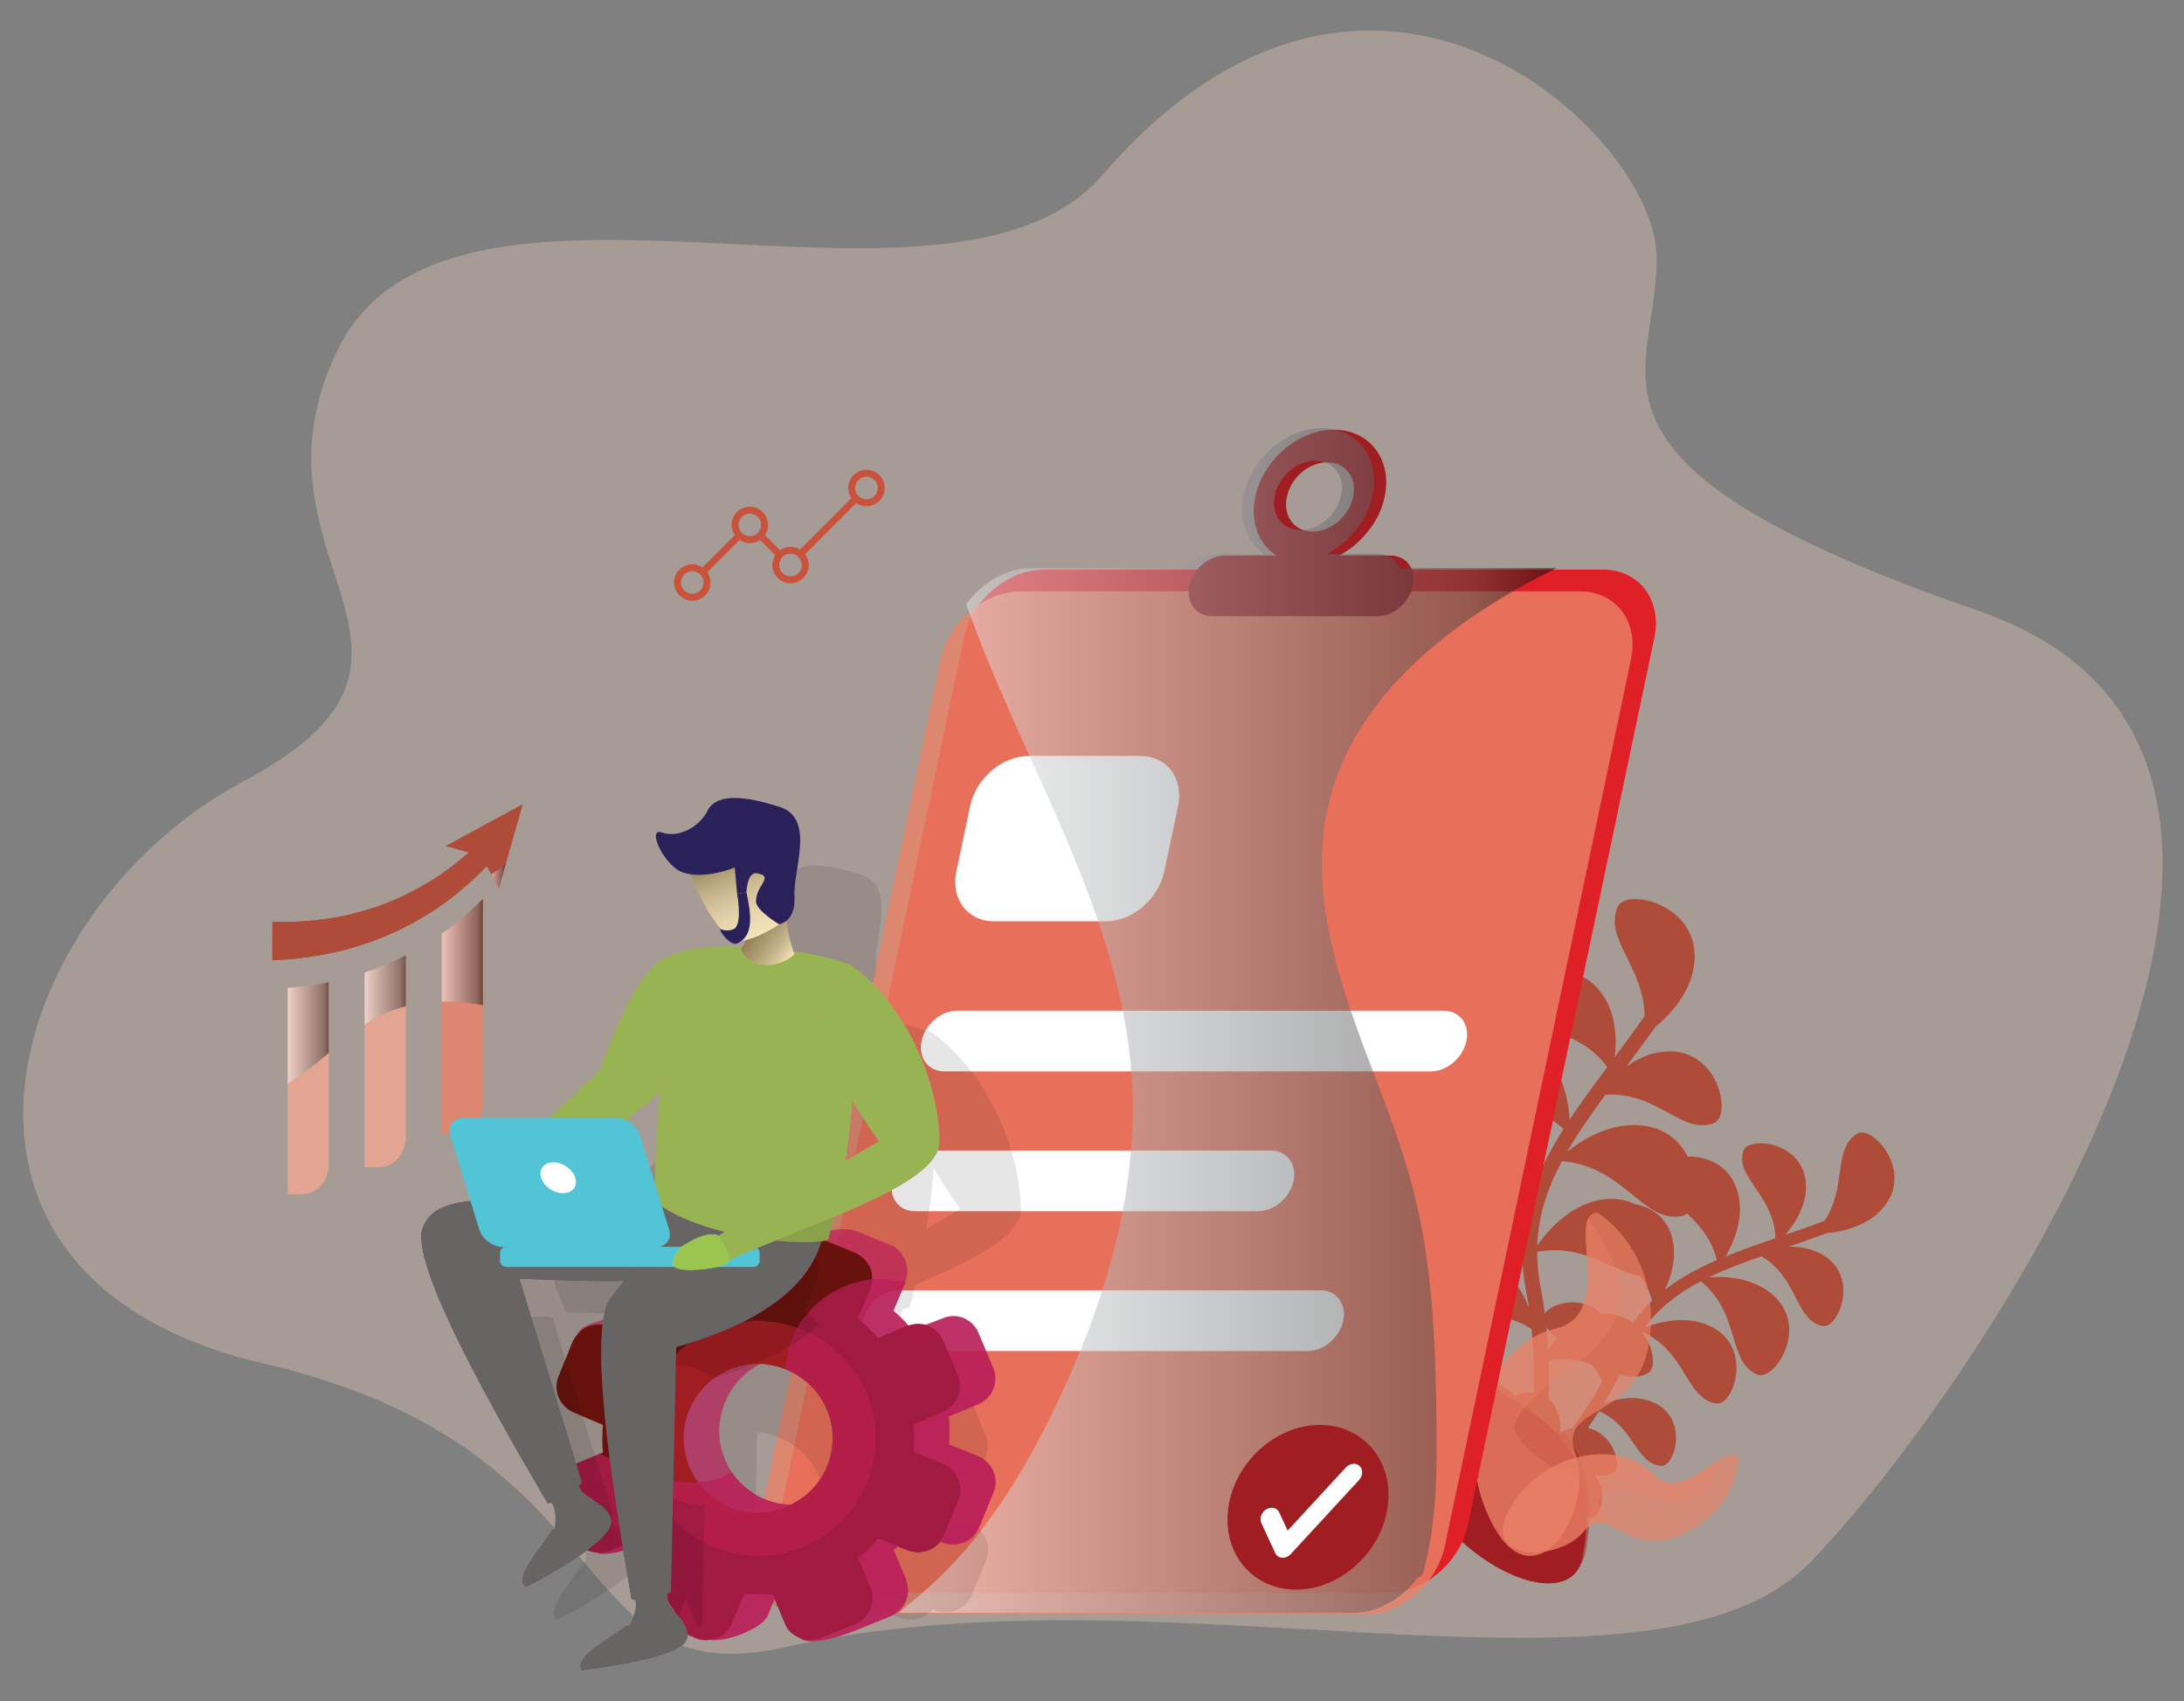<?xml version="1.0" encoding="utf-8"?>
<!-- Generator: Adobe Illustrator 15.1.0, SVG Export Plug-In . SVG Version: 6.00 Build 0)  -->
<!DOCTYPE svg PUBLIC "-//W3C//DTD SVG 1.1//EN" "http://www.w3.org/Graphics/SVG/1.1/DTD/svg11.dtd">
<svg version="1.1" id="Layer_1" xmlns="http://www.w3.org/2000/svg" xmlns:xlink="http://www.w3.org/1999/xlink" x="0px" y="0px"
	 width="186.813px" height="145.5px" viewBox="0 0 186.813 145.5" enable-background="new 0 0 186.813 145.5" xml:space="preserve">
<rect x="0" y="0" width="186.813" height="145.5" fill="#808080" stroke="none"/>
<line fill="none" x1="17.557" y1="-194.869" x2="17.557" y2="657.21"/>
<line fill="none" x1="0.046" y1="-194.851" x2="0" y2="657.209"/>
<line fill="none" x1="0.047" y1="657.21" x2="0.047" y2="-194.869"/>
<line fill="none" x1="-323.856" y1="247.075" x2="261.089" y2="247.075"/>
<path fill="#FBB780" d="M99.32,226.593c0,0,17.913-25.159,21.506-22.882c3.593,2.278,4.698,10.373-18.446,34.352
	C102.38,238.063,98.491,229.357,99.32,226.593"/>
<path fill="#F3A06E" d="M99.32,226.593c0,0,17.913-25.159,21.506-22.882c3.593,2.278,4.698,10.373-18.446,34.352
	C102.38,238.063,98.491,229.357,99.32,226.593"/>
<path fill="#FBB780" d="M112.621,226.631c-2.45,2.648-6.008,6.536-8.038,10.372c-2.813,5.317,0.354,9.135,4.491,6.243
	c2.609-1.825,4.121-3.246,6.095-5.745c0.474-0.599,1.419-3.706,0.882-6.166C115.334,228.056,113.161,226.048,112.621,226.631"/>
<path fill="#F3A06E" d="M110.161,229.414c-2.259,2.699-4.48,5.515-5.578,7.589c-2.814,5.317,0.354,9.136,4.491,6.243
	c1.068-0.747,2.296-1.738,3.547-2.858C110.827,237.063,110.066,233.152,110.161,229.414"/>
<path fill="#FDCEA8" d="M108.274,236.386c-0.658-0.307-1.446-0.093-1.892,0.48c-0.87,1.119-2.146,3.225-1.053,4.897
	c1.544,2.361,3.722-0.092,4.576-1.238c0.261-0.35,0.368-0.781,0.298-1.21C110.063,238.453,109.628,237.016,108.274,236.386"/>
<path fill="#FBB780" d="M113.724,239.312c-1.985,1.785-6.189,5.731-8.215,9.674c-2.485,4.838,0.777,8.646,4.432,5.931
	c2.114-1.571,4.446-3.561,6.268-5.571c0.609-0.673,1.394-2.862,0.826-5.833C116.468,240.537,114.173,238.909,113.724,239.312"/>
<path fill="#F3A06E" d="M112.199,247.658c-0.597-2.039-1.325-3.79-1.165-5.84c-2.261,2.468-4.49,5.153-5.525,7.167
	c-2.485,4.837,0.778,8.646,4.432,5.932c1.139-0.848,2.558-2.006,3.977-3.307C113.113,250.438,112.604,249.045,112.199,247.658"/>
<path fill="#FDCEA8" d="M108.886,248.972c-0.616-0.248-1.354-0.074-1.772,0.391c-0.813,0.905-1.983,2.829-0.96,4.184
	c1.446,1.912,2.993-0.228,3.793-1.157c0.244-0.282,0.464-0.998,0.398-1.347C110.214,250.345,110.154,249.483,108.886,248.972"/>
<path fill="#FBB780" d="M114.833,250.284c-1.709,1.558-3.918,3.762-5.304,5.869c-2.528,3.851-0.743,7.447,2.671,5.454
	c1.796-1.049,3.622-2.079,5.004-3.339c0.461-0.42,1.256-3.202,0.09-5.818C116.62,250.938,115.459,249.715,114.833,250.284"/>
<path fill="#F3A06E" d="M113.929,251.627c-0.067-0.097-0.132-0.194-0.194-0.296c-1.481,1.424-3.097,3.136-4.205,4.822
	c-2.528,3.85-0.743,7.448,2.67,5.454c1.183-0.69,2.351-1.385,3.411-2.137C114.106,257.342,113.761,254.341,113.929,251.627"/>
<path fill="#FDCEA8" d="M111.688,256.75c-0.509-0.204-1.117-0.062-1.462,0.321c-0.671,0.747-1.636,2.333-0.791,3.45
	c1.192,1.579,2.468-0.188,3.128-0.953c0.2-0.234,0.382-0.823,0.328-1.11C112.783,257.884,112.734,257.171,111.688,256.75"/>
<path fill="#FBB780" d="M53.467,297.193c0,0,3.316-16.539,1.036-22.468c-2.28-5.928-4.768-18.985-3.523-24.167
	c1.243-5.181,4.836-21.555,3.178-30.537c-1.658-8.981,2.487-7.623,6.218-3.397c3.731,4.226,6.389,11.062,4.121,21.452
	c-2.905,13.312,3.649,15.177,5.291,17.509c1.642,2.333,10.089,14.28,3.586,23.42c-6.504,9.138-5.605,21.919-5.605,21.919
	S63.415,300.51,53.467,297.193"/>
<path fill="#F3A06E" d="M61.063,217.45c0.296,4.921,0.76,11.138-0.404,16.216c-1.452,6.336-4.478,11.561-2.406,17.937
	c1.329,4.091,3.951,7.969,4.607,12.277c0.598,3.925,0.31,8.558,1.78,12.239c1.897,4.749,6.065,3.35,9.718,1.249
	c4.542-8.873-3.023-19.588-4.57-21.783c-1.642-2.332-8.196-4.197-5.291-17.509C66.622,228.338,64.42,221.721,61.063,217.45"/>
<path fill="#FBB780" d="M79.375,302.997c0,0-12.229-1.658-25.908-5.804c0,0,20.104-65.082,25.079-74.823
	c4.976-9.741,27.83-2.131,30.082,4.842c2.251,6.973-1.397,36.825-6.205,42.833c-4.809,6.008-12.897,15.541-15.899,17.199
	S79.375,302.997,79.375,302.997"/>
<path fill="#F3A06E" d="M72.218,253.203c-1.738,2.456-9.464-0.268-10.021,2.617c-1.117,5.788-4.648,20.112,8.574,27.112
	c6.208,3.286,13.773,1.75,20.919-0.373c3.508-3.712,7.747-8.785,10.732-12.515c4.808-6.008,8.456-35.86,6.205-42.832
	c-2.252-6.974-25.107-14.583-30.082-4.842c-1.717,3.361-5.236,13.321-9.108,24.913C72.043,247.801,74.165,250.452,72.218,253.203"/>
<path fill="#F3A06E" d="M81.14,296.216c-5.752,0.805-14.471,2.403-18.65-1.717c-4.836-4.767-0.694-8.34-2.694-14.095
	c-0.934-2.686-3.805-6.674-4.698-9.375c-1.63-4.925-3.936-14.383-4.426-15.889c0.191,6.173,2.228,14.945,3.832,19.586
	c2.321,6.716-1.036,22.468-1.036,22.468c13.68,4.145,25.908,5.803,25.908,5.803s0.969-3.284,2.304-6.865
	C81.5,296.159,81.316,296.192,81.14,296.216"/>
<g>
	<defs>
		<path id="SVGID_1_" d="M64.296,198.426c-1.971,0-3.543,1.665-3.46,3.662l3.024,71.438c0.076,1.796,1.474,3.242,3.241,3.353
			c7.135,0.449,25.249,1.343,40.553,0.074c1.745-0.145,3.104-1.594,3.169-3.367l2.717-71.515c0.076-1.989-1.494-3.645-3.459-3.645
			H64.296z"/>
	</defs>
	<clipPath id="SVGID_2_">
		<use xlink:href="#SVGID_1_"  overflow="visible"/>
	</clipPath>
	
		<linearGradient id="SVGID_3_" gradientUnits="userSpaceOnUse" x1="-326.339" y1="651.088" x2="-325.339" y2="651.088" gradientTransform="matrix(52.711 0 0 -52.711 17262.434 34557.711)">
		<stop  offset="0" style="stop-color:#D8D8DA"/>
		<stop  offset="0.035" style="stop-color:#D8D8DA"/>
		<stop  offset="0.137" style="stop-color:#CBCBCD"/>
		<stop  offset="0.334" style="stop-color:#B0B0B2"/>
		<stop  offset="0.605" style="stop-color:#828385"/>
		<stop  offset="0.937" style="stop-color:#464547"/>
		<stop  offset="0.968" style="stop-color:#3F3E40"/>
		<stop  offset="1" style="stop-color:#3F3E40"/>
	</linearGradient>
	<rect x="60.753" y="198.426" clip-path="url(#SVGID_2_)" fill="url(#SVGID_3_)" width="52.863" height="79.796"/>
</g>
<g opacity="0.75">
	<g>
		<defs>
			<rect id="SVGID_4_" x="81.819" y="198.425" width="31.725" height="27.91"/>
		</defs>
		<clipPath id="SVGID_5_">
			<use xlink:href="#SVGID_4_"  overflow="visible"/>
		</clipPath>
		<path clip-path="url(#SVGID_5_)" fill="#8A8C8E" d="M112.619,226.335l0.922-24.264c0.075-1.99-1.496-3.646-3.46-3.646H81.819
			C88.18,204.614,108.856,223.093,112.619,226.335"/>
	</g>
</g>
<g opacity="0.75">
	<g>
		<defs>
			<rect id="SVGID_6_" x="60.832" y="199.805" width="51.039" height="55.719"/>
		</defs>
		<clipPath id="SVGID_7_">
			<use xlink:href="#SVGID_6_"  overflow="visible"/>
		</clipPath>
		<path clip-path="url(#SVGID_7_)" fill="#8A8C8E" d="M61.374,212.193c3.418,3.074,49.211,42.758,50.137,43.331l0.361-9.511
			c-0.067-0.049-0.136-0.099-0.203-0.149c-7.556-5.653-47.367-43.203-50.123-46.059c-0.475,0.63-0.746,1.425-0.71,2.283l0.424,9.997
			C61.298,212.121,61.335,212.157,61.374,212.193"/>
	</g>
</g>
<g opacity="0.75">
	<g>
		<defs>
			<rect id="SVGID_8_" x="62.196" y="234.225" width="48.565" height="42.729"/>
		</defs>
		<clipPath id="SVGID_9_">
			<use xlink:href="#SVGID_8_"  overflow="visible"/>
		</clipPath>
		<path clip-path="url(#SVGID_9_)" fill="#8A8C8E" d="M62.197,234.225l0.292,6.896l45.166,35.833
			c1.581-0.132,2.834-1.338,3.106-2.883C110.372,273.761,68.165,239.828,62.197,234.225"/>
	</g>
</g>
<path fill="#0D0D0D" d="M65.316,202.727l2.733,65.099c0,0,22.062,1.758,38.546,0l2.452-65.099H65.316z"/>
<path fill="#F7D1C1" d="M66.349,204.281l2.604,62.024c0,0,21.021,1.676,36.728,0l2.337-62.024H66.349z"/>
<g opacity="0.75">
	<g>
		<defs>
			<rect id="SVGID_10_" x="66.897" y="221.236" width="34.987" height="41.438"/>
		</defs>
		<clipPath id="SVGID_11_">
			<use xlink:href="#SVGID_10_"  overflow="visible"/>
		</clipPath>
		<path clip-path="url(#SVGID_11_)" fill="#DFDEE0" d="M71.295,221.235l-4.397,2.994l1.65,38.444l33.337-17.868
			C101.139,239.281,71.295,221.235,71.295,221.235"/>
	</g>
</g>
<path fill="#BAB2BB" d="M89.5,272.872c0,1.052-0.929,1.903-2.074,1.903s-2.074-0.852-2.074-1.903c0-1.051,0.929-1.902,2.074-1.902
	S89.5,271.821,89.5,272.872"/>
<path fill="#8E7F90" d="M88.315,273.354c-0.871,0-1.577-0.646-1.577-1.446c0-0.124,0.022-0.243,0.055-0.359
	c-0.556,0.224-0.944,0.732-0.944,1.325c0,0.798,0.706,1.446,1.577,1.446c0.735,0,1.348-0.464,1.522-1.089
	C88.754,273.309,88.541,273.354,88.315,273.354"/>
<polygon fill="#BAB2BB" points="81.164,200.192 81.164,201.904 90.715,201.904 90.715,200.441 "/>
<path fill="#BAB2BB" d="M94.138,201.048c0,0.473-0.438,0.855-0.98,0.855c-0.541,0-0.979-0.382-0.979-0.855
	c0-0.473,0.438-0.856,0.979-0.856C93.699,200.192,94.138,200.575,94.138,201.048"/>
<g opacity="0.55">
	<g>
		<defs>
			<rect id="SVGID_12_" x="84.391" y="203.505" width="24.142" height="20.448"/>
		</defs>
		<clipPath id="SVGID_13_">
			<use xlink:href="#SVGID_12_"  overflow="visible"/>
		</clipPath>
		<path clip-path="url(#SVGID_13_)" fill="#4D4B4C" d="M96.789,214.28c3.553,3.166,7.316,6.363,10.973,9.673l0.771-20.449H84.391
			C88.563,206.971,92.598,210.545,96.789,214.28"/>
	</g>
</g>
<path fill="#FDD3B1" d="M54.606,227.15c0.063,0.146,0.206,0.202,0.501,0.24c0.358,0.047,1.069,0.004,1.416-0.514
	c0.872-1.304,0.961-2.952,1.118-4.514c0.108-1.072,0.257-2.399-0.093-3.446c-0.459-1.569-2.68-3.205-3.632-3.85
	c-0.225,1.069-0.181,2.677,0.24,4.955c0.26,1.408,0.366,2.844,0.403,4.274c0.021,0.821,0.009,1.64-0.002,2.46
	C54.557,226.934,54.566,227.06,54.606,227.15"/>
<rect x="71.285" y="221.016" fill="#F0AA45" width="31.758" height="0.006"/>
<rect x="71.285" y="221.016" fill="#F8D9AD" width="31.758" height="0.006"/>
<g opacity="0.55">
	<g>
		<defs>
			<rect id="SVGID_14_" x="71.284" y="221.016" width="16.035" height="0.006"/>
		</defs>
		<clipPath id="SVGID_15_">
			<use xlink:href="#SVGID_14_"  overflow="visible"/>
		</clipPath>
		<rect x="71.285" y="221.016" clip-path="url(#SVGID_15_)" fill="#C1C57C" width="16.035" height="0.006"/>
	</g>
</g>
<polygon fill="#F8C68A" points="101.885,244.806 72.441,244.806 71.284,221.022 103.042,221.022 "/>
<polygon fill="#D78845" points="87.204,221.022 71.284,221.022 72.441,244.806 87.204,244.806 "/>
<polygon fill="#895837" points="77.009,239.256 72.172,239.256 71.885,233.363 76.94,233.363 "/>
<polygon fill="#EAECED" points="99.168,242.216 90.513,242.216 90.556,238.278 99.322,238.278 "/>
<polygon fill="#C57940" points="87.466,244.806 86.924,244.806 86.904,221.022 87.488,221.022 "/>
<path fill="#85553C" d="M88.93,229.4h-3.532c-0.69,0-1.257-0.59-1.264-1.318l-0.006-0.63c-0.007-0.737,0.554-1.336,1.251-1.336
	h3.568c0.698,0,1.259,0.599,1.251,1.336l-0.006,0.63C90.186,228.811,89.62,229.4,88.93,229.4"/>
<polygon fill="#525252" points="91.439,241.775 91.01,241.775 91.046,238.865 91.48,238.865 "/>
<rect x="91.375" y="238.865" fill="#525252" width="0.171" height="2.91"/>
<polygon fill="#525252" points="91.885,241.775 91.715,241.775 91.758,238.865 91.93,238.865 "/>
<polygon fill="#525252" points="92.245,241.775 92.074,241.775 92.121,238.865 92.293,238.865 "/>
<polygon fill="#525252" points="92.681,241.775 92.44,241.775 92.491,238.865 92.733,238.865 "/>
<polygon fill="#525252" points="92.965,241.775 92.794,241.775 92.848,238.865 93.021,238.865 "/>
<polygon fill="#525252" points="93.325,241.775 93.154,241.775 93.212,238.865 93.384,238.865 "/>
<polygon fill="#525252" points="93.749,241.775 93.45,241.775 93.51,238.865 93.811,238.865 "/>
<polygon fill="#525252" points="94.045,241.775 93.874,241.775 93.938,238.865 94.109,238.865 "/>
<polygon fill="#525252" points="94.404,241.775 94.234,241.775 94.301,238.865 94.474,238.865 "/>
<polygon fill="#525252" points="94.765,241.775 94.594,241.775 94.665,238.865 94.837,238.865 "/>
<polygon fill="#525252" points="95.188,241.775 94.89,241.775 94.964,238.865 95.265,238.865 "/>
<polygon fill="#525252" points="95.484,241.775 95.313,241.775 95.392,238.865 95.563,238.865 "/>
<polygon fill="#525252" points="95.845,241.775 95.674,241.775 95.755,238.865 95.927,238.865 "/>
<polygon fill="#525252" points="96.204,241.775 96.034,241.775 96.118,238.865 96.29,238.865 "/>
<polygon fill="#525252" points="96.548,241.775 96.194,241.775 96.279,238.865 96.637,238.865 "/>
<polygon fill="#525252" points="96.924,241.775 96.754,241.775 96.845,238.865 97.018,238.865 "/>
<polygon fill="#525252" points="97.284,241.775 97.113,241.775 97.208,238.865 97.381,238.865 "/>
<polygon fill="#525252" points="97.645,241.775 97.474,241.775 97.572,238.865 97.744,238.865 "/>
<polygon fill="#525252" points="98.004,241.775 97.834,241.775 97.936,238.865 98.107,238.865 "/>
<polygon fill="#525252" points="98.35,241.775 97.919,241.775 98.021,238.865 98.456,238.865 "/>
<polygon fill="#525252" points="98.724,241.775 98.554,241.775 98.661,238.865 98.834,238.865 "/>
<polygon fill="#F0AA45" points="71.284,221.016 86.702,216.731 86.932,217.438 73.358,221.016 "/>
<polygon fill="#D78845" points="71.284,221.016 86.702,216.731 86.932,217.438 73.358,221.016 "/>
<polygon fill="#F8C68A" points="103.043,221.016 87.624,216.731 87.395,217.438 100.969,221.016 "/>
<path fill="#A01D21" d="M115.962,156.402c-13.473,0-24.396,9.407-24.396,21.012c0,7.404,4.46,13.9,11.178,17.642l-6.282,10.049
	l15.983-6.924c1.151,0.145,2.319,0.243,3.518,0.243c13.474,0,24.396-9.407,24.396-21.01
	C140.357,165.81,129.436,156.402,115.962,156.402"/>
<path fill="#EAEAEA" d="M107.566,171.951c0,0,1.269,17.49,1.54,17.762s21.932-17.671,21.479-18.668s-5.347-3.354-6.072-2.537
	c-0.725,0.815-11.056,10.519-11.056,10.519s0-8.073-0.362-8.526C112.731,170.047,107.566,171.951,107.566,171.951"/>
<path fill="#DF2127" d="M106.996,185.206c-4.982-3.057-9.695-7.745-12.667-13.19c-0.73,1.866-1.172,3.846-1.172,5.925
	c0,6.615,5.102,12.938,11.104,16.281l-5.611,8.976l13.615-6.184c1.028,0.129,2.072,0.217,3.143,0.217
	c9.669,0,18.493-5.343,21.466-12.835C127.485,188.975,116.389,190.967,106.996,185.206"/>
<g opacity="0.33">
	<g>
		<defs>
			<rect id="SVGID_16_" x="1.991" y="2.619" width="182.98" height="138.834"/>
		</defs>
		<clipPath id="SVGID_17_">
			<use xlink:href="#SVGID_16_"  overflow="visible"/>
		</clipPath>
		<path clip-path="url(#SVGID_17_)" fill="#F7D1C1" d="M154.809,133.654c-0.739,0.753-1.558,1.428-2.466,2.013
			c-0.571,0.402-1.182,0.753-1.817,1.077c-0.26,0.13-0.532,0.26-0.818,0.376c-1.584,0.727-3.323,1.272-5.219,1.701
			c-1.765,0.402-3.66,0.688-5.658,0.883c-0.754,0.077-1.507,0.142-2.286,0.181c-0.246,0.026-0.507,0.04-0.753,0.052
			c-0.623,0.039-1.259,0.065-1.908,0.078c-0.974,0.039-1.96,0.052-2.973,0.065c-5.894,0.039-12.384-0.337-19.173-0.739
			c-1.558-0.079-3.142-0.169-4.726-0.248c-2.908-0.156-5.842-0.298-8.802-0.389h-0.013c-0.571-0.013-1.155-0.039-1.739-0.039
			c-1.26-0.039-2.519-0.065-3.791-0.065c-0.519-0.013-1.051-0.013-1.583-0.013h-0.585c-4.607,0.026-9.203,0.22-13.694,0.714
			c-3.232,0.351-6.413,0.857-9.503,1.558c-3.479,0.792-6.127,0.753-8.308,0.116c-9.996-2.907-10.385-18.303-36.438-24.352
			C6.848,112.975,1.24,103.408,2.071,93.347v-0.012C2.94,83.079,10.483,72.317,20.803,66.84c3.103-1.649,5.258-3.233,6.698-4.79
			c8.049-8.698-5.933-16.656,1.272-31.896c9.502-20.107,52.341,0.117,65.557-15.201c14.707-17.057,29.985-13.656,39.086-6.27
			c5.023,4.076,8.164,9.372,8.282,13.085c0.311,10.424-9.49,17.655,27.507,30.467c6.711,2.324,10.943,6.011,13.318,10.606v0.013
			C193.26,83.559,165.855,122.347,154.809,133.654"/>
		<g opacity="0.5" clip-path="url(#SVGID_17_)">
			<g>
				<defs>
					<rect id="SVGID_18_" x="92.693" y="54.403" width="92.278" height="85.679"/>
				</defs>
				<clipPath id="SVGID_19_">
					<use xlink:href="#SVGID_18_"  overflow="visible"/>
				</clipPath>
				<path clip-path="url(#SVGID_19_)" fill="#F7D1C1" d="M154.809,133.654c-9.386,9.619-32.557,5.803-56.599,5.05h-0.013
					c-3.53-7.594-5.504-16.058-5.504-24.976c0-32.764,26.56-59.325,59.312-59.325c11.164,0,21.601,3.077,30.519,8.438v0.013
					C193.26,83.559,165.855,122.347,154.809,133.654"/>
			</g>
		</g>
		<g opacity="0.5" clip-path="url(#SVGID_17_)">
			<g>
				<defs>
					<rect id="SVGID_20_" x="1.991" y="82.001" width="64.038" height="58.974"/>
				</defs>
				<clipPath id="SVGID_21_">
					<use xlink:href="#SVGID_20_"  overflow="visible"/>
				</clipPath>
				<path clip-path="url(#SVGID_21_)" fill="#F7D1C1" d="M66.029,119.219c0,8.126-2.596,15.642-7.035,21.756
					c-9.996-2.907-10.385-18.304-36.438-24.353C6.848,112.975,1.24,103.407,2.071,93.347c0,0-0.014-0.013,0-0.013
					c6.763-6.984,16.239-11.333,26.729-11.333C49.362,82.001,66.029,98.669,66.029,119.219"/>
			</g>
		</g>
		<g opacity="0.5" clip-path="url(#SVGID_17_)">
			<g>
				<defs>
					<rect id="SVGID_22_" x="26.635" y="2.619" width="107.054" height="75.67"/>
				</defs>
				<clipPath id="SVGID_23_">
					<use xlink:href="#SVGID_22_"  overflow="visible"/>
				</clipPath>
				<path clip-path="url(#SVGID_23_)" fill="#F7D1C1" d="M133.688,14.589c0,35.18-28.521,63.699-63.699,63.699
					c-16.317,0-31.22-6.139-42.489-16.239c8.05-8.697-5.932-16.655,1.273-31.896c9.502-20.107,52.341,0.118,65.556-15.201
					c14.708-17.056,29.986-13.656,39.087-6.269C133.598,10.63,133.688,12.603,133.688,14.589"/>
			</g>
		</g>
	</g>
</g>
<path fill="#AE4B39" d="M128.866,97.532c1.357,1.274,1.952,3.012,2.206,4.434c0.624-1.849,1.537-3.622,2.67-5.407
	c-3.825-3.41-8.434-1.426-10.121-4.338c-0.941-1.624,4.234-6.182,8.154-2.504c1.914,1.796,2.388,4.459,2.492,6.038
	c0.968-1.456,2.057-2.936,3.212-4.485c-2.636-3.627-6.946-2.788-7.847-5.591c-0.503-1.563,4.771-4.499,7.438-0.625
	c1.221,1.773,1.219,3.966,1.046,5.362c0.829-1.111,1.688-2.275,2.557-3.49c-0.044-4.277-3.539-6.65-2.283-9.396
	c0.752-1.645,7.221-0.116,6.514,5.016c-0.34,2.462-2.112,4.295-3.296,5.271c-0.85,1.185-1.688,2.322-2.499,3.407
	c0.881-0.624,1.968-1.154,3.214-1.275c4.682-0.452,5.83,5.473,4.311,6.095c-2.722,1.113-4.853-2.714-9.314-2.408
	c-1.244,1.697-2.358,3.295-3.271,4.875c1.215-0.973,3.586-2.498,6.285-2.259c5.355,0.471,5.404,7.369,3.566,7.749
	c-3.362,0.696-4.953-4.272-10.299-4.685c-1.241,2.322-2.018,4.645-2.109,7.227c0.762-1.111,2.66-3.443,5.441-3.925
	c5.022-0.87,6.745,5.439,5.153,6.234c-2.916,1.458-5.587-2.722-10.6-1.784c0,0.976,0.087,1.985,0.294,3.052
	c0.36,1.851,0.556,3.639,0.647,5.323c0.731-1.038,2.064-2.509,3.962-2.951c4.135-0.965,5.871,4.2,4.585,4.938
	c-2.28,1.309-4.619-1.794-8.506-1.068c0.092,2.855-0.118,5.346-0.381,7.235c0.584-0.61,1.364-1.208,2.357-1.439
	c3.191-0.744,4.531,3.242,3.538,3.811c-1.672,0.96-3.388-1.149-6.128-0.882c-0.237,1.327-0.456,2.132-0.483,2.232
	c-0.088,0.319-0.404,0.514-0.724,0.459c-0.022-0.004-0.043-0.009-0.064-0.015c-0.341-0.093-0.539-0.448-0.444-0.788
	c0.01-0.035,0.448-1.665,0.76-4.258c-2.715-1.741-5.312,0.034-6.667-1.545c-0.745-0.869,1.849-4.179,4.608-2.412
	c1.305,0.835,1.888,2.302,2.141,3.244c0.233-2.267,0.345-5.154,0.026-8.323c-3.545-2.334-6.942,0.012-8.711-2.048
	c-0.966-1.125,2.394-5.414,5.97-3.124c1.345,0.86,2.1,2.245,2.518,3.389c-0.075-0.507-0.16-1.018-0.261-1.535
	c-0.46-2.369-0.392-4.496,0.034-6.508c-3.591-3.021-7.849-1.233-9.423-3.949C120.241,98.369,125.149,94.045,128.866,97.532"/>
<path fill="#AE4B39" d="M133.195,120.647c0.502,1.177,0.218,2.449-0.047,3.209c1.213-1.439,2.63-3.356,3.886-5.666
	c-1.333-3.24-4.742-3.22-4.991-5.446c-0.136-1.217,4.15-2.581,5.525,0.642c0.518,1.212,0.389,2.508,0.143,3.484
	c0.184-0.382,0.363-0.77,0.535-1.169c0.791-1.84,1.833-3.265,3.066-4.442c-1-3.831-4.811-4.584-4.62-7.194
	c0.106-1.466,5.464-2.134,6.379,1.973c0.359,1.611-0.131,3.172-0.663,4.279c1.313-1.013,2.799-1.826,4.451-2.538
	c-1.025-4.105-5.092-4.894-4.89-7.663c0.112-1.546,5.763-2.251,6.728,2.08c0.471,2.115-0.443,4.152-1.105,5.278
	c1.337-0.544,2.768-1.048,4.274-1.567c-0.112-3.699-3.442-5.13-2.755-7.461c0.384-1.301,5.346-0.853,5.365,3.03
	c0.009,1.776-1.012,3.272-1.778,4.144c1.082-0.371,2.208-0.767,3.366-1.194c1.958-2.936,0.676-6.18,2.809-7.469
	c1.278-0.773,4.98,3.276,2.113,6.448c-1.376,1.522-3.438,1.95-4.699,2.065c-1.13,0.413-2.231,0.8-3.288,1.163
	c0.892-0.015,1.879,0.127,2.785,0.624c3.404,1.868,1.435,6.444,0.108,6.161c-2.374-0.504-2.049-4.107-5.235-5.97
	c-1.638,0.578-3.141,1.151-4.499,1.804c1.282-0.098,3.608-0.037,5.34,1.38c3.434,2.811,0.262,7.539-1.169,6.945
	c-2.617-1.088-1.395-5.217-4.85-7.983c-1.926,1.007-3.534,2.231-4.797,3.949c1.034-0.402,3.415-1.112,5.536-0.148
	c3.83,1.74,2.074,6.846,0.618,6.648c-2.667-0.36-2.546-4.454-6.402-6.143c-0.453,0.666-0.863,1.394-1.218,2.219
	c-0.615,1.43-1.312,2.741-2.032,3.932c0.981-0.368,2.573-0.752,4.073-0.172c3.271,1.264,2.055,5.594,0.834,5.5
	c-2.164-0.167-2.317-3.37-5.307-4.682c-1.264,1.99-2.564,3.593-3.622,4.76c0.682-0.146,1.491-0.19,2.276,0.113
	c2.523,0.975,1.585,4.318,0.643,4.245c-1.587-0.122-1.776-2.358-3.771-3.45c-0.778,0.796-1.302,1.243-1.367,1.298
	c-0.208,0.177-0.515,0.163-0.707-0.023c-0.013-0.013-0.024-0.026-0.037-0.04c-0.188-0.223-0.159-0.557,0.063-0.744
	c0.022-0.02,1.08-0.928,2.498-2.553c-1.045-2.449-3.64-2.445-3.831-4.152C128.826,119.213,132.133,118.16,133.195,120.647"/>
<path fill="#A01D21" d="M118.092,117.509c1.127,14.756,16.125,21.865,17.28,15.701c0.91-4.927-0.029-7.965-1.803-10.145
	c-3.423-4.173-9.911-5.125-11.956-10.157c-0.712-1.748-0.886-3.996-0.213-7.04C121.4,105.868,117.278,106.75,118.092,117.509"/>
<g opacity="0.5">
	<g>
		<defs>
			<rect id="SVGID_24_" x="118.24" y="105.422" width="17.739" height="29.564"/>
		</defs>
		<clipPath id="SVGID_25_">
			<use xlink:href="#SVGID_24_"  overflow="visible"/>
		</clipPath>
		<path clip-path="url(#SVGID_25_)" fill="#A01D21" d="M118.347,117.063c1.128,14.755,16.125,21.864,17.28,15.7
			c0.91-4.926-0.029-7.965-1.803-10.144c-0.718-0.199-1.469-0.298-2.223-0.271c-0.737,0.022-1.478,0.141-2.204,0.081
			c-0.878-0.074-1.708-0.396-2.487-0.795c-1.188-0.591-2.287-1.369-3.132-2.382c-1.531-1.851-2.062-4.369-1.91-6.791
			c-0.712-1.747-0.886-3.996-0.212-7.039C121.656,105.422,117.533,106.303,118.347,117.063"/>
	</g>
</g>
<g opacity="0.81">
	<g>
		<defs>
			<rect id="SVGID_26_" x="128.544" y="124.384" width="20.152" height="8.399"/>
		</defs>
		<clipPath id="SVGID_27_">
			<use xlink:href="#SVGID_26_"  overflow="visible"/>
		</clipPath>
		<g opacity="0.81" clip-path="url(#SVGID_27_)">
			<g>
				<defs>
					<rect id="SVGID_28_" x="128.544" y="124.384" width="20.152" height="8.399"/>
				</defs>
				<clipPath id="SVGID_29_">
					<use xlink:href="#SVGID_28_"  overflow="visible"/>
				</clipPath>
				<path clip-path="url(#SVGID_29_)" fill="#EA8267" d="M135.46,130.989c1.005-1.248,1.845-0.765,2.976-0.144
					c1.369,0.749,3.175,1.72,6.209,0.008c4.087-2.308,4.052-6.173,4.052-6.173c-0.375-0.59-1.082-0.212-1.962,0.381
					c-1.567,1.053-3.685,2.814-5.393,1.007c-2.651-2.824-8.614-2.059-11.643,2.105C125.691,133.683,133.221,133.761,135.46,130.989"
					/>
			</g>
		</g>
		<g opacity="0.81" clip-path="url(#SVGID_27_)">
			<g>
				<defs>
					<rect id="SVGID_30_" x="128.544" y="124.39" width="18.19" height="8.393"/>
				</defs>
				<clipPath id="SVGID_31_">
					<use xlink:href="#SVGID_30_"  overflow="visible"/>
				</clipPath>
				<path clip-path="url(#SVGID_31_)" fill="#EA8267" d="M135.46,130.989c1.005-1.248,1.845-0.765,2.976-0.144
					c-0.078-0.135-0.168-0.278-0.268-0.397c-0.296-0.339-0.67-0.602-0.971-0.93c-0.301-0.327-0.528-0.778-0.423-1.212
					c0.188-0.695,1.099-0.904,1.825-0.874c0.461,0.02,0.929,0.085,1.369,0.208c0.487,0.145,0.952,0.366,1.428,0.535
					c0.889,0.321,1.87,0.444,2.793,0.211c0.91-0.237,1.756-0.848,2.136-1.709c0.192-0.407,0.264-0.858,0.347-1.303
					c0.01-0.08,0.03-0.185,0.063-0.313c-1.567,1.053-3.685,2.814-5.393,1.007c-2.651-2.824-8.614-2.059-11.643,2.105
					C125.691,133.683,133.221,133.761,135.46,130.989"/>
			</g>
		</g>
	</g>
</g>
<g opacity="0.81">
	<g>
		<defs>
			<rect id="SVGID_32_" x="126.125" y="103.721" width="15.092" height="29.356"/>
		</defs>
		<clipPath id="SVGID_33_">
			<use xlink:href="#SVGID_32_"  overflow="visible"/>
		</clipPath>
		<g opacity="0.81" clip-path="url(#SVGID_33_)">
			<g>
				<defs>
					<rect id="SVGID_34_" x="126.125" y="103.721" width="15.092" height="29.356"/>
				</defs>
				<clipPath id="SVGID_35_">
					<use xlink:href="#SVGID_34_"  overflow="visible"/>
				</clipPath>
				<path clip-path="url(#SVGID_35_)" fill="#EA8267" d="M127.185,129.354c3.293,7.631,7.839,1.92,7.924-2.827
					c0.001-0.755-0.095-1.485-0.339-2.142c-1.752-4.72,6.246-2.325,6.444-11.28c0.143-6.644-4.586-9.384-4.586-9.384
					c-0.374,0.008-0.613,0.18-0.768,0.477c-0.94,1.834,1.755,8.441-2.849,9.465C127.669,114.864,124.297,122.669,127.185,129.354"/>
			</g>
		</g>
		<g opacity="0.81" clip-path="url(#SVGID_33_)">
			<g>
				<defs>
					<rect id="SVGID_36_" x="126.125" y="104.198" width="12.491" height="28.879"/>
				</defs>
				<clipPath id="SVGID_37_">
					<use xlink:href="#SVGID_36_"  overflow="visible"/>
				</clipPath>
				<path clip-path="url(#SVGID_37_)" fill="#EA8267" d="M127.185,129.354c3.293,7.631,7.839,1.92,7.924-2.827
					c-1.97-0.806-3.932-1.778-5.159-3.486c-0.214-0.301-0.405-0.648-0.413-1.023c0.009-0.38,0.221-0.735,0.45-1.04
					c1.355-1.837,3.362-3.065,5.135-4.52c1.767-1.442,3.408-3.372,3.492-5.654c0.062-1.753-0.797-3.399-1.698-4.894
					c-0.203-0.354-0.592-1.066-1.055-1.712c-0.94,1.834,1.755,8.441-2.849,9.465C127.669,114.864,124.297,122.669,127.185,129.354"
					/>
			</g>
		</g>
	</g>
</g>
<path fill="#DF2127" d="M141.505,54.563l-15.94,75.836c-0.364,1.753-1.441,3.337-2.856,4.401c-0.143,0.117-0.299,0.234-0.467,0.337
	c-1.064,0.689-2.272,1.104-3.505,1.104h-47.85c-3.09,0-5.05-2.622-4.375-5.842L82.44,54.563c0.207-1,0.636-1.935,1.233-2.753
	c0.025-0.038,0.052-0.064,0.077-0.103c1.338-1.779,3.428-2.986,5.53-2.986h47.85C140.22,48.722,142.18,51.332,141.505,54.563"/>
<g opacity="0.81">
	<g>
		<defs>
			<rect id="SVGID_38_" x="64.389" y="50.578" width="75.255" height="87.507"/>
		</defs>
		<clipPath id="SVGID_39_">
			<use xlink:href="#SVGID_38_"  overflow="visible"/>
		</clipPath>
		<path clip-path="url(#SVGID_39_)" fill="#EA8267" d="M139.506,56.406l-14.863,70.813l-1.064,5.037
			c-0.143,0.662-0.377,1.285-0.688,1.869c-0.194,0.364-0.415,0.701-0.648,1.012c-1.337,1.766-3.414,2.948-5.491,2.948H68.9
			c-3.103,0-5.063-2.61-4.373-5.829l0.024-0.118l0.649-3.076l1.285-6.166l1.479-7.022l6.4-30.468l0.286-1.389l0.271-1.272
			l2.648-12.631l2.635-12.565l0.247-1.143c0.402-1.896,1.623-3.583,3.206-4.634c0.026-0.039,0.052-0.053,0.091-0.065
			c1.078-0.714,2.298-1.129,3.531-1.129h47.849C138.234,50.579,140.194,53.187,139.506,56.406"/>
	</g>
</g>
<path fill="#A01D21" d="M120.774,48.722c-0.286-0.727-0.961-1.207-1.856-1.207h-4.388c0.896-0.455,1.713-1.117,2.361-1.921
	c0.767-0.896,1.313-1.948,1.546-3.104c0.675-3.181-1.285-5.737-4.336-5.737s-6.049,2.556-6.725,5.737
	c-0.428,2.051,0.234,3.896,1.61,4.896c0.052,0.051,0.104,0.09,0.168,0.129h-4.389c-0.881,0-1.764,0.48-2.349,1.207
	c-0.337,0.403-0.57,0.883-0.688,1.389v0.013c-0.039,0.156-0.052,0.299-0.052,0.455c-0.04,1.194,0.792,2.129,1.999,2.129h14.149
	c1.233,0,2.439-0.935,2.882-2.129c0.065-0.156,0.117-0.312,0.143-0.468C120.956,49.604,120.917,49.125,120.774,48.722
	 M110.077,42.49c0.338-1.622,1.869-2.946,3.439-2.946c1.585,0,2.571,1.324,2.233,2.946c-0.351,1.662-1.882,2.973-3.479,2.973
	C110.714,45.463,109.727,44.152,110.077,42.49"/>
<path fill="#FFFFFF" d="M94.587,78.802h-9.568c-2.27,0-3.707-1.918-3.21-4.283l1.171-5.571c0.497-2.367,2.739-4.285,5.009-4.285
	h9.569c2.27,0,3.707,1.918,3.21,4.285l-1.171,5.571C99.1,76.884,96.857,78.802,94.587,78.802"/>
<path fill="#FFFFFF" d="M122.397,91.637H80.773c-1.375,0-2.246-1.162-1.945-2.596c0.302-1.433,1.661-2.595,3.036-2.595h41.624
	c1.375,0,2.246,1.162,1.945,2.595C125.132,90.475,123.773,91.637,122.397,91.637"/>
<path fill="#FFFFFF" d="M107.611,103.597H78.261c-1.375,0-2.246-1.162-1.945-2.596c0.302-1.433,1.661-2.595,3.036-2.595h29.351
	c1.375,0,2.246,1.162,1.944,2.595C110.346,102.435,108.986,103.597,107.611,103.597"/>
<path fill="#FFFFFF" d="M111.858,115.557h-36.11c-1.375,0-2.246-1.162-1.945-2.596c0.302-1.433,1.66-2.596,3.035-2.596h36.111
	c1.375,0,2.246,1.163,1.944,2.596C114.593,114.395,113.233,115.557,111.858,115.557"/>
<g opacity="0.5">
	<g>
		<defs>
			<rect id="SVGID_40_" x="76.866" y="36.623" width="56.262" height="101.332"/>
		</defs>
		<clipPath id="SVGID_41_">
			<use xlink:href="#SVGID_40_"  overflow="visible"/>
		</clipPath>
		<g clip-path="url(#SVGID_41_)">
			<defs>
				<path id="SVGID_42_" d="M129.636,50.448c1.155-0.662,2.323-1.285,3.491-1.856h-13.384c-0.284-0.727-0.96-1.207-1.855-1.207
					H113.5c0.896-0.455,1.713-1.117,2.362-1.922c0.766-0.895,1.311-1.947,1.545-3.102c0.675-3.181-1.285-5.738-4.336-5.738
					s-6.05,2.557-6.725,5.738c-0.428,2.05,0.234,3.894,1.61,4.894c0.052,0.052,0.104,0.091,0.168,0.13h-4.388
					c-0.883,0-1.765,0.48-2.35,1.207H88.25c-2.102,0-4.192,1.207-5.529,2.985c-0.039,0.013-0.064,0.027-0.091,0.066
					c0,0.013,0.013,0.025,0.013,0.038c0.286,0.818,0.598,1.636,0.909,2.454c0.714,1.843,1.479,3.674,2.271,5.491
					c0.714,1.636,1.441,3.272,2.181,4.906c2.116,4.674,4.246,9.347,5.881,14.112c0.87,2.518,1.597,5.075,2.129,7.672
					c0.351,1.713,0.598,3.439,0.74,5.192c0.039,0.324,0.064,0.649,0.078,0.974c0.116,1.934,0.091,3.868-0.078,5.789
					c-0.129,1.74-0.363,3.479-0.701,5.193c-0.428,2.284-1.013,4.556-1.727,6.776c-0.545,1.752-1.182,3.492-1.882,5.193
					c-0.649,1.597-1.351,3.18-2.091,4.724c-1.583,3.311-3.375,6.556-5.529,9.529c-0.468,0.662-0.961,1.311-1.48,1.947
					c-1.298,1.609-2.726,3.115-4.297,4.479c-0.131,0.117-0.259,0.233-0.402,0.35c-0.584,0.493-1.194,0.974-1.778,1.493h38.854
					c2.077,0,4.153-1.181,5.491-2.947c0.168-0.103,0.324-0.221,0.467-0.337c0.065-0.221,0.117-0.441,0.182-0.676
					c0.545-2.115,0.818-4.322,0.935-6.529c0.104-1.986,0.104-3.985,0.078-5.958c-0.091-6.634-0.324-13.319-1.986-19.745
					c-0.896-3.505-2.207-6.867-3.492-10.255c-0.661-1.714-1.31-3.44-1.894-5.192c-0.092-0.235-0.17-0.481-0.248-0.714
					c-1.791-5.413-2.921-11.268-1.609-16.824C115.551,60.639,122.25,54.68,129.636,50.448 M109.047,42.361
					c0.338-1.622,1.869-2.947,3.44-2.947c1.583,0,2.57,1.325,2.232,2.947c-0.351,1.662-1.882,2.972-3.479,2.972
					C109.684,45.333,108.696,44.023,109.047,42.361"/>
			</defs>
			<clipPath id="SVGID_43_">
				<use xlink:href="#SVGID_42_"  overflow="visible"/>
			</clipPath>
			
				<linearGradient id="SVGID_44_" gradientUnits="userSpaceOnUse" x1="-326.33" y1="651.089" x2="-325.33" y2="651.089" gradientTransform="matrix(56.261 0 0 -56.261 18436.457 36718.113)">
				<stop  offset="0" style="stop-color:#FFFFFF"/>
				<stop  offset="0.178" style="stop-color:#D2D4D5"/>
				<stop  offset="0.587" style="stop-color:#7C7E80"/>
				<stop  offset="0.869" style="stop-color:#424243"/>
				<stop  offset="1" style="stop-color:#000000"/>
			</linearGradient>
			<rect x="76.866" y="36.623" clip-path="url(#SVGID_43_)" fill="url(#SVGID_44_)" width="56.261" height="101.332"/>
		</g>
	</g>
</g>
<path fill="#A01D21" d="M118.69,128.922c-0.564,3.89-4.069,7.043-7.829,7.043s-6.352-3.153-5.787-7.043
	c0.563-3.891,4.068-7.044,7.828-7.044C116.663,121.878,119.253,125.031,118.69,128.922"/>
<path fill="#FFFFFF" d="M109.72,133.239c-0.016,0-0.032-0.001-0.048-0.001c-0.265-0.017-0.485-0.165-0.594-0.398l-1.185-2.573
	c-0.184-0.4,0.009-0.926,0.431-1.177c0.423-0.251,0.915-0.129,1.1,0.27l0.717,1.556l4.975-5.395c0.338-0.365,0.867-0.426,1.18-0.13
	c0.312,0.295,0.29,0.833-0.049,1.201l-5.838,6.329C110.223,133.124,109.969,133.239,109.72,133.239"/>
<g opacity="0.1">
	<g>
		<defs>
			<rect id="SVGID_45_" x="42.998" y="74.044" width="44.313" height="64.514"/>
		</defs>
		<clipPath id="SVGID_46_">
			<use xlink:href="#SVGID_45_"  overflow="visible"/>
		</clipPath>
		<path clip-path="url(#SVGID_46_)" fill="#010101" d="M86.49,98.4c-0.662-2.245-1.791-4.646-3.4-6.763
			c-0.936-1.233-2.052-2.362-3.337-3.297c-0.182-0.078-0.376-0.143-0.571-0.195c-1.116-0.389-2.362-0.675-3.608-0.87
			c-0.247-0.052-0.493-0.077-0.74-0.116c-0.207-0.584-0.351-1.169-0.467-1.753c-0.065-0.285-0.104-0.571-0.143-0.855
			c0.143-0.118,0.298-0.287,0.428-0.533c0.156-0.299,0.272-0.701,0.272-1.272c0-0.091,0-0.195-0.013-0.298
			c-0.117-2.013,1.479-5.856-0.519-7.27c-0.207-0.156-0.442-0.273-0.728-0.364c-3.063-0.986-5.427-1.168-6.18,0.312
			c-0.739,1.466-2.531,2.363-3.894,1.883c-1.376-0.494,0.194,2.842,1.739,3.387c0.221,0.078,0.454,0.13,0.688,0.169
			c0.728,1.818,1.571,3.466,2.661,4.738c-0.143-0.039-0.168-0.051-0.052,0.169c0.181,0.325,0.546,0.766,0.909,0.948
			c0.169,0.09,0.337,0.13,0.481,0.065c0.142-0.065,0.245-0.143,0.349-0.221c0.13-0.013,0.273-0.052,0.416-0.078
			c-0.104,0.221-0.221,0.415-0.363,0.597c-0.351-0.013-0.676-0.013-1-0.013c-0.792,0-1.506,0.027-2.09,0.066
			c-1.415,0.025-2.869,0.518-4.024,1.207c-2.012,1.466-3.855,6.009-5.036,9.333l-4.375,4.024h-7.23
			c-0.922,0-1.454,0.675-1.194,1.506l1.739,5.621c-0.13,0.013-0.272,0.013-0.402,0.039c-0.701,0.091-1.298,0.234-1.817,0.428
			c-0.507,0.208-0.935,0.48-1.259,0.818c-0.325,0.351-0.559,0.792-0.701,1.311c-0.299,2,1.648,6.569,4.349,11.774l-0.233,0.584
			c-0.402,1-0.13,2.077,0.624,2.713c0.193,0.182,0.427,0.312,0.674,0.429l1.22,0.507c0.403,0.739,0.818,1.479,1.246,2.219
			c0,0.143,0,0.285,0.014,0.428c4.491-0.493,9.087-0.687,13.695-0.714l0.143-6.568c0.143,0.013,0.285,0.013,0.429,0.039
			c0.441,0.064,0.869,0.182,1.298,0.363c0.013,0,0.025,0.013,0.039,0.013c0.493,0.182,0.974,0.429,1.401,0.74
			c0.936,0.65,1.688,1.584,2.168,2.752c0.377,0.896,0.532,1.83,0.48,2.739c-0.104,2.181-1.337,4.219-3.362,5.271
			c-0.052,0.039-0.104,0.064-0.155,0.091c-0.896-0.027-1.753-0.247-2.545-0.623l0.039-1.741l-0.025,0.118
			c-0.688,3.219,1.271,5.829,4.374,5.829h7.205c0.013-0.014,0.025-0.027,0.039-0.039l0.091,0.039l0.727,0.298
			c0.806,0.325,1.701,0.182,2.35-0.298c0.182-0.118,0.338-0.274,0.468-0.442l0.208,0.091c1.22,0.467,2.635-0.091,3.141-1.311
			l0.078-0.182l1.13-2.765c0.246-0.571,0.233-1.181,0.039-1.714c-0.222-0.623-0.701-1.155-1.351-1.427l-1.896-0.766l-0.597-0.247
			c0.039-0.792,0.064-1.584-0.014-2.389l2.519-1.038c1.221-0.519,1.766-1.908,1.26-3.141l-1.221-2.934
			c-0.506-1.221-1.908-1.792-3.128-1.26l-1.402,0.559c-0.454-0.13-0.985-0.143-1.454,0.064c-0.39-0.467-0.844-0.895-1.323-1.285
			l0.986-2.336l0.038-0.104l0.014-0.065c0.272-0.701,0.194-1.441-0.144-2.052c0.221-0.44,0.416-0.895,0.559-1.375v-0.013
			c0.078-0.013,0.156-0.026,0.221-0.039c0.143-0.026,0.26-0.065,0.351-0.091c0.143-0.493,0.272-0.96,0.376-1.44v-0.014
			c0.065-0.207,0.156-0.506,0.156-0.506c1.921-0.805,3.726-1.623,5.205-2.44c2.207-1.247,3.688-2.506,3.778-3.83v-0.013
			C87.334,102.152,87.088,100.335,86.49,98.4 M55.271,118.912l-0.779-0.312c-0.441-0.181-1.233-0.22-2.103-0.155l-1-3.284
			c0.493,0.013,0.987,0.038,1.493,0.052c0.506,0.012,1.025,0.039,1.532,0.051c0.013,0.286,0.064,0.558,0.168,0.831l1.052,2.493
			C55.518,118.666,55.374,118.795,55.271,118.912 M62.981,107.021l-1.272-4.115c-0.169-0.532-0.61-0.961-1.143-1.233
			c0.455-0.494,0.91-0.909,1.338-1.156c0.545-0.376,1.038-0.869,1.505-1.402C63.176,101.621,63.033,104.294,62.981,107.021
			 M79.247,105.112c0.078-0.507,0.155-1.013,0.221-1.519c0.182-1.233,0.312-2.466,0.402-3.688c0.481,0.818,0.974,1.623,1.454,2.324
			c0.285,0.429,0.57,0.818,0.83,1.168l-0.324,0.195L79.247,105.112z"/>
	</g>
</g>
<g opacity="0.81">
	<g>
		<defs>
			<rect id="SVGID_47_" x="24.612" y="76.868" width="16.694" height="25.261"/>
		</defs>
		<clipPath id="SVGID_48_">
			<use xlink:href="#SVGID_47_"  overflow="visible"/>
		</clipPath>
		<path clip-path="url(#SVGID_48_)" fill="#F1A890" d="M28.117,84.007v15.591c0,1.402-1.013,2.531-2.259,2.531h-1.246V84.5
			c0.104-0.013,0.194-0.025,0.312-0.025C26.001,84.37,27.065,84.228,28.117,84.007"/>
		<path clip-path="url(#SVGID_48_)" fill="#F1A890" d="M34.712,81.696v15.591c0,1.401-1.013,2.544-2.259,2.544h-1.26V83.177
			c0.377-0.117,0.74-0.247,1.091-0.389c0.558-0.221,1.104-0.442,1.648-0.701C34.191,81.957,34.452,81.839,34.712,81.696"/>
		<path clip-path="url(#SVGID_48_)" fill="#EA8267" d="M41.306,76.867v17.551c0,1.402-1.013,2.531-2.271,2.531h-1.247V79.854
			c0.636-0.455,1.272-0.934,1.856-1.441C40.229,77.919,40.773,77.426,41.306,76.867"/>
	</g>
</g>
<path fill="#AE4B39" d="M44.72,68.78l-1.142,4.024l-0.299,1.038l-0.61,2.168l-0.648-1.22l-0.377-0.7
	c-0.117,0.116-0.221,0.233-0.338,0.336c-0.532,0.545-1.077,1.052-1.661,1.533c-0.065,0.064-0.143,0.13-0.221,0.181
	c-0.52,0.454-1.077,0.857-1.636,1.259c-0.506,0.363-1.038,0.714-1.584,1.026c-0.493,0.298-0.986,0.571-1.492,0.831
	c-0.26,0.142-0.52,0.259-0.779,0.389c-0.545,0.246-1.091,0.481-1.649,0.701c-0.35,0.13-0.713,0.26-1.09,0.376
	c-0.766,0.273-1.558,0.494-2.35,0.675c-0.039,0.014-0.052,0.027-0.091,0.027c-0.208,0.051-0.415,0.09-0.637,0.129
	c-1.051,0.221-2.115,0.376-3.192,0.468c-0.117,0.013-0.208,0.026-0.312,0.026c-0.441,0.051-0.883,0.065-1.312,0.09v-3.296
	c0.546,0.012,1.077,0.012,1.623,0.012c1.09-0.039,2.181-0.13,3.258-0.299c0.221-0.039,0.441-0.064,0.662-0.103
	c1.039-0.195,2.052-0.468,3.051-0.792c0.13-0.039,0.26-0.091,0.389-0.13c0.208-0.078,0.43-0.155,0.637-0.246
	c1.143-0.429,2.233-0.961,3.284-1.571c0.546-0.312,1.078-0.636,1.584-0.987c0.013-0.012,0.013-0.012,0.013-0.026
	c0.637-0.428,1.26-0.896,1.844-1.415c0.039-0.025,0.064-0.038,0.104-0.077c0.117-0.091,0.233-0.196,0.338-0.286l-0.441-0.13
	l-1.532-0.428l1.532-0.831l3.934-2.142L44.72,68.78z"/>
<g opacity="0.5">
	<g>
		<defs>
			<rect id="SVGID_49_" x="24.612" y="84.007" width="3.505" height="8.672"/>
		</defs>
		<clipPath id="SVGID_50_">
			<use xlink:href="#SVGID_49_"  overflow="visible"/>
		</clipPath>
		<g clip-path="url(#SVGID_50_)">
			<defs>
				<path id="SVGID_51_" d="M24.924,84.475c1.076-0.105,2.142-0.247,3.193-0.468v6.05c-0.753,0.648-1.519,1.285-2.324,1.856
					c-0.389,0.273-0.778,0.533-1.181,0.766V84.5C24.716,84.488,24.807,84.475,24.924,84.475"/>
			</defs>
			<clipPath id="SVGID_52_">
				<use xlink:href="#SVGID_51_"  overflow="visible"/>
			</clipPath>
			
				<linearGradient id="SVGID_53_" gradientUnits="userSpaceOnUse" x1="-328.47" y1="652.427" x2="-327.47" y2="652.427" gradientTransform="matrix(3.505 0 0 -3.505 1175.878 2375.057)">
				<stop  offset="0" style="stop-color:#FFFFFF"/>
				<stop  offset="0.178" style="stop-color:#D2D4D5"/>
				<stop  offset="0.587" style="stop-color:#7C7E80"/>
				<stop  offset="0.869" style="stop-color:#424243"/>
				<stop  offset="1" style="stop-color:#000000"/>
			</linearGradient>
			<rect x="24.612" y="84.007" clip-path="url(#SVGID_52_)" fill="url(#SVGID_53_)" width="3.505" height="8.672"/>
		</g>
	</g>
</g>
<g opacity="0.5">
	<g>
		<defs>
			<rect id="SVGID_54_" x="31.193" y="81.697" width="3.519" height="5.945"/>
		</defs>
		<clipPath id="SVGID_55_">
			<use xlink:href="#SVGID_54_"  overflow="visible"/>
		</clipPath>
		<g clip-path="url(#SVGID_55_)">
			<defs>
				<path id="SVGID_56_" d="M33.933,82.086c0.26-0.13,0.52-0.247,0.779-0.389v4.375c-0.74,0.181-1.467,0.441-2.155,0.778
					c-0.48,0.234-0.922,0.494-1.363,0.792v-4.465c0.377-0.117,0.74-0.247,1.091-0.39C32.842,82.567,33.388,82.346,33.933,82.086"/>
			</defs>
			<clipPath id="SVGID_57_">
				<use xlink:href="#SVGID_56_"  overflow="visible"/>
			</clipPath>
			
				<linearGradient id="SVGID_58_" gradientUnits="userSpaceOnUse" x1="-328.461" y1="652.422" x2="-327.461" y2="652.422" gradientTransform="matrix(3.518 0 0 -3.518 1186.718 2379.883)">
				<stop  offset="0" style="stop-color:#FFFFFF"/>
				<stop  offset="0.178" style="stop-color:#D2D4D5"/>
				<stop  offset="0.587" style="stop-color:#7C7E80"/>
				<stop  offset="0.869" style="stop-color:#424243"/>
				<stop  offset="1" style="stop-color:#000000"/>
			</linearGradient>
			<rect x="31.193" y="81.697" clip-path="url(#SVGID_57_)" fill="url(#SVGID_58_)" width="3.519" height="5.945"/>
		</g>
	</g>
</g>
<path fill="#AE4B39" d="M37.788,77.4c-0.506,0.363-1.038,0.714-1.584,1.025c-0.493,0.299-0.986,0.572-1.492,0.831
	c-0.26,0.143-0.52,0.26-0.779,0.39c-0.545,0.246-1.091,0.481-1.648,0.701c-0.351,0.13-0.714,0.26-1.091,0.376
	c-0.766,0.273-1.558,0.493-2.35,0.675c-0.039,0.014-0.052,0.026-0.091,0.026c-0.208,0.052-0.415,0.091-0.636,0.13
	c-1.052,0.221-2.116,0.376-3.193,0.468c-0.117,0.013-0.208,0.025-0.312,0.025c-0.441,0.052-0.883,0.066-1.312,0.091v-3.297
	c0.546,0.013,1.077,0.013,1.623,0.013c1.09-0.039,2.181-0.13,3.258-0.299c0.221-0.039,0.441-0.064,0.662-0.103
	c1.039-0.196,2.052-0.468,3.051-0.792c2.57-0.117,5.18-0.545,7.529-1.519C38.904,76.595,38.347,76.998,37.788,77.4"/>
<g opacity="0.5">
	<g>
		<defs>
			<rect id="SVGID_59_" x="37.788" y="76.868" width="3.519" height="9.113"/>
		</defs>
		<clipPath id="SVGID_60_">
			<use xlink:href="#SVGID_59_"  overflow="visible"/>
		</clipPath>
		<g clip-path="url(#SVGID_60_)">
			<defs>
				<path id="SVGID_61_" d="M39.645,78.412c0.584-0.493,1.129-0.986,1.661-1.545v9.114c-0.013,0-0.039-0.013-0.052-0.013
					c-1.143-0.208-2.298-0.312-3.466-0.299v-5.815C38.424,79.399,39.061,78.919,39.645,78.412"/>
			</defs>
			<clipPath id="SVGID_62_">
				<use xlink:href="#SVGID_61_"  overflow="visible"/>
			</clipPath>
			
				<linearGradient id="SVGID_63_" gradientUnits="userSpaceOnUse" x1="-328.461" y1="652.422" x2="-327.461" y2="652.422" gradientTransform="matrix(3.518 0 0 -3.518 1193.312 2376.637)">
				<stop  offset="0" style="stop-color:#FFFFFF"/>
				<stop  offset="0.178" style="stop-color:#D2D4D5"/>
				<stop  offset="0.587" style="stop-color:#7C7E80"/>
				<stop  offset="0.869" style="stop-color:#424243"/>
				<stop  offset="1" style="stop-color:#000000"/>
			</linearGradient>
			<rect x="37.788" y="76.867" clip-path="url(#SVGID_62_)" fill="url(#SVGID_63_)" width="3.518" height="9.114"/>
		</g>
	</g>
</g>
<g opacity="0.5">
	<g>
		<defs>
			<rect id="SVGID_64_" x="42.021" y="73.843" width="1.259" height="2.168"/>
		</defs>
		<clipPath id="SVGID_65_">
			<use xlink:href="#SVGID_64_"  overflow="visible"/>
		</clipPath>
		<g clip-path="url(#SVGID_65_)">
			<defs>
				<path id="SVGID_66_" d="M42.656,74.336c0.208-0.155,0.415-0.324,0.623-0.493l-0.61,2.168l-0.648-1.221
					C42.24,74.635,42.448,74.492,42.656,74.336"/>
			</defs>
			<clipPath id="SVGID_67_">
				<use xlink:href="#SVGID_66_"  overflow="visible"/>
			</clipPath>
			
				<linearGradient id="SVGID_68_" gradientUnits="userSpaceOnUse" x1="-332.541" y1="654.971" x2="-331.541" y2="654.971" gradientTransform="matrix(1.259 0 0 -1.259 460.738 899.63)">
				<stop  offset="0" style="stop-color:#FFFFFF"/>
				<stop  offset="0.178" style="stop-color:#D2D4D5"/>
				<stop  offset="0.587" style="stop-color:#7C7E80"/>
				<stop  offset="0.869" style="stop-color:#424243"/>
				<stop  offset="1" style="stop-color:#000000"/>
			</linearGradient>
			<rect x="42.021" y="73.843" clip-path="url(#SVGID_67_)" fill="url(#SVGID_68_)" width="1.259" height="2.168"/>
		</g>
	</g>
</g>
<g opacity="0.81">
	<g>
		<defs>
			<rect id="SVGID_69_" x="57.657" y="40.185" width="18.015" height="11.195"/>
		</defs>
		<clipPath id="SVGID_70_">
			<use xlink:href="#SVGID_69_"  overflow="visible"/>
		</clipPath>
		<path clip-path="url(#SVGID_70_)" fill="#D04127" d="M74.114,40.185c-0.858,0-1.557,0.698-1.557,1.556
			c0,0.323,0.099,0.623,0.268,0.872l-4.394,4.394c-0.237-0.148-0.515-0.236-0.813-0.236c-0.335,0-0.644,0.108-0.897,0.289
			l-1.29-1.291c0.168-0.248,0.267-0.548,0.267-0.871c0-0.858-0.698-1.557-1.558-1.557c-0.858,0-1.558,0.699-1.558,1.557
			c0,0.323,0.1,0.624,0.269,0.873l-2.764,2.762c-0.249-0.169-0.549-0.267-0.871-0.267c-0.859,0-1.558,0.698-1.558,1.556
			c0,0.86,0.698,1.558,1.558,1.558c0.858,0,1.557-0.698,1.557-1.558c0-0.323-0.099-0.623-0.269-0.873l2.763-2.762
			c0.249,0.169,0.55,0.268,0.873,0.268c0.324,0,0.625-0.099,0.874-0.269l1.299,1.298c-0.158,0.244-0.252,0.533-0.252,0.843
			c0,0.86,0.7,1.558,1.558,1.558c0.858,0,1.557-0.698,1.557-1.558c0-0.346-0.117-0.663-0.309-0.922l4.375-4.375
			c0.249,0.169,0.55,0.269,0.873,0.269c0.858,0,1.558-0.698,1.558-1.558C75.672,40.883,74.973,40.185,74.114,40.185 M59.216,50.791
			c-0.534,0-0.969-0.435-0.969-0.969c0-0.533,0.435-0.967,0.969-0.967c0.533,0,0.968,0.434,0.968,0.967
			C60.184,50.356,59.749,50.791,59.216,50.791 M64.14,45.866c-0.533,0-0.968-0.434-0.968-0.968c0-0.534,0.435-0.967,0.968-0.967
			c0.534,0,0.968,0.433,0.968,0.967C65.107,45.432,64.674,45.866,64.14,45.866 M67.618,49.296c-0.533,0-0.968-0.435-0.968-0.969
			c0-0.533,0.435-0.968,0.968-0.968s0.968,0.435,0.968,0.968C68.586,48.861,68.151,49.296,67.618,49.296 M74.114,42.71
			c-0.533,0-0.968-0.435-0.968-0.969c0-0.533,0.435-0.968,0.968-0.968s0.968,0.435,0.968,0.968
			C75.082,42.275,74.647,42.71,74.114,42.71"/>
	</g>
</g>
<g opacity="0.7">
	<g>
		<defs>
			<rect id="SVGID_71_" x="49.39" y="105.135" width="35.767" height="35.242"/>
		</defs>
		<clipPath id="SVGID_72_">
			<use xlink:href="#SVGID_71_"  overflow="visible"/>
		</clipPath>
		<path clip-path="url(#SVGID_72_)" fill="#B91E59" d="M83.667,124.548l-2.487-1.001c0.03-0.82,0.061-1.609-0.03-2.397l2.518-1.031
			c1.244-0.546,1.79-1.911,1.274-3.155l-1.244-2.943c-0.485-1.213-1.881-1.789-3.094-1.243l-1.426,0.546l-1.062,0.485
			c-0.121-0.151-0.243-0.303-0.395-0.424h-0.03c0,0,0-0.031-0.03-0.061c-0.364-0.425-0.819-0.85-1.244-1.214l1.031-2.426v-0.091
			c0.304-0.789,0.183-1.638-0.272-2.275c-0.243-0.364-0.576-0.668-1.031-0.849l-2.942-1.183c-0.334-0.152-0.971-0.183-1.669-0.122
			c-0.85,0.091-1.851,0.334-2.669,0.668c-0.485,0.151-0.94,0.393-1.244,0.606c-0.151,0.152-0.303,0.303-0.394,0.516l0.971,1.152
			l0.849,0.971c-0.576-0.061-1.183-0.061-1.789-0.061c-0.213,0.031-0.395,0.031-0.607,0.061l-0.212-0.425l-0.819-2.062
			c-0.303-0.698-1.819-0.971-3.275-1.032H62.16c-0.818,0-1.607,0.091-2.153,0.243c-0.091,0.031-0.213,0.061-0.304,0.091
			l-0.121,0.637c-0.395,0.151-0.729,0.395-0.971,0.728c-0.546,0.668-0.697,1.578-0.364,2.396l1.061,2.457
			c-0.09,0.061-0.181,0.152-0.241,0.213c-0.546,0.485-1.001,1.001-1.456,1.517l-1.698-0.729l-0.789-0.303
			c-0.061-0.03-0.151-0.06-0.243-0.09h-0.03c-0.94-0.244-2.76-0.061-4.095,0.423c-0.668,0.213-1.184,0.547-1.365,0.911l0.03,0.06
			l0.516,1.093l0.85,1.819c-0.485,1.244,0.061,2.64,1.335,3.125l0.637,0.273l0.395,0.182l1.456,0.607
			c-0.09,0.758-0.09,1.577,0,2.366l-1.577,0.667l-0.91,0.364c-0.03,0.03-0.062,0.03-0.091,0.061
			c-0.334,0.151-0.637,0.394-0.85,0.636c-0.304,0.365-0.485,0.789-0.516,1.245c-0.061,0.394,0,0.818,0.151,1.212l-0.334,4.612
			c0.061,0.151,0.243,0.303,0.425,0.394h0.03c0.94,0.424,3.034-0.303,4.065-0.728c0.061-0.03,0.121-0.061,0.151-0.061l1.851-0.759
			l0.667-0.272c0.485,0.606,1.062,1.152,1.668,1.668l-1.001,2.487c-0.242,0.576-0.242,1.214-0.061,1.76
			c0.121,0.304,0.304,0.576,0.516,0.789c0.243,0.242,0.515,0.455,0.85,0.576l0.425,0.971l0.425,0.971
			c0.061,0.06,0.182,0.06,0.303,0.06l0.031,0.031c0.879,0.121,2.335-0.304,3.428-0.88c0.697-0.365,1.243-0.789,1.425-1.214
			l0.577-1.425l0.455-1.092c0.333,0.061,0.667,0.061,1.001,0.061c0.454,0.03,0.91,0,1.395-0.032l-0.879,4.157
			c0.03,0.091,0.091,0.151,0.151,0.242c0.789,0.789,3.762-0.182,4.884-0.667l2.942-1.183c1.213-0.515,1.79-1.941,1.273-3.155
			l-1.031-2.487c0.122-0.091,0.243-0.212,0.334-0.333c0.516-0.395,0.971-0.85,1.335-1.366l2.305,0.971l0.213,0.091
			c1.213,0.455,2.608-0.091,3.124-1.335l1.214-2.942C85.487,126.459,84.881,125.063,83.667,124.548 M71.746,131.615
			c-1.092,0.425-2.154,0.698-3.246,0.729c-0.242,0.03-0.455,0.03-0.697,0.03c-1.517,0-2.942-0.364-4.308-1.001
			c-0.212-0.091-0.396-0.213-0.576-0.334c-1.274-0.697-2.396-1.668-3.276-2.943c-0.061-0.06-0.091-0.151-0.121-0.211
			c-0.243-0.334-0.425-0.699-0.637-1.093c-0.062-0.182-0.183-0.395-0.242-0.546c-0.517-1.243-0.79-2.518-0.79-3.762
			c0-1.394,0.273-2.729,0.819-4.004c0.759-1.819,2.002-3.367,3.701-4.428c0.03-0.031,0.03-0.061,0.091-0.091
			c0.485-0.333,1.001-0.607,1.577-0.85c0.061-0.03,0.151-0.06,0.213-0.091c1.547-0.606,3.185-0.788,4.762-0.606
			c1.002,0.091,1.972,0.364,2.882,0.789c1.122,0.485,2.123,1.183,3.003,2.062c0.94,0.879,1.699,2.002,2.215,3.246
			C79.268,123.638,76.842,129.462,71.746,131.615"/>
	</g>
</g>
<g opacity="0.7">
	<g>
		<defs>
			<rect id="SVGID_73_" x="57.853" y="112.347" width="20.049" height="20.027"/>
		</defs>
		<clipPath id="SVGID_74_">
			<use xlink:href="#SVGID_73_"  overflow="visible"/>
		</clipPath>
		<path clip-path="url(#SVGID_74_)" fill="#B91E59" d="M62.585,125.914c-0.182-0.273-0.334-0.547-0.455-0.85
			c0.03,0.303,0.061,0.637,0.091,0.941v0.091C62.342,126.064,62.464,125.975,62.585,125.914 M77.115,118.512
			c-0.516-1.244-1.273-2.367-2.215-3.246c-0.88-0.879-1.881-1.577-3.003-2.062c-0.91-0.425-1.881-0.698-2.882-0.789
			c-1.577-0.182-3.215,0-4.762,0.606c-0.062,0.031-0.152,0.061-0.213,0.091c-0.576,0.243-1.092,0.517-1.577,0.85
			c-0.061,0.03-0.061,0.06-0.091,0.091c-1.699,1.061-2.942,2.609-3.701,4.428c-0.546,1.275-0.819,2.61-0.819,4.004
			c0,1.244,0.273,2.519,0.789,3.762c0.061,0.151,0.182,0.364,0.243,0.546c0.212,0.394,0.394,0.759,0.637,1.093
			c0.03,0.06,0.061,0.151,0.121,0.212c0.88,1.274,2.002,2.245,3.276,2.942c0.182,0.121,0.364,0.243,0.576,0.334
			c1.365,0.637,2.791,1.001,4.308,1.001c0.242,0,0.455,0,0.697-0.03c1.092-0.031,2.154-0.304,3.246-0.729
			C76.842,129.462,79.269,123.639,77.115,118.512 M67.863,128.704h-0.183c-1.517-0.03-2.973-0.606-4.095-1.638
			c-0.364-0.334-0.728-0.727-1.001-1.152c-0.182-0.273-0.334-0.547-0.455-0.85c-0.061-0.09-0.091-0.152-0.12-0.243
			c-0.577-1.364-0.638-2.82-0.244-4.125c0.334-1.244,1.031-2.366,2.033-3.216c0.061-0.06,0.121-0.121,0.182-0.151
			c0.334-0.242,0.667-0.485,1.062-0.667c0.121-0.061,0.273-0.122,0.395-0.183c0.606-0.272,1.274-0.393,1.911-0.455h0.272
			c1.306-0.06,2.579,0.274,3.641,0.971c1.092,0.638,1.972,1.639,2.518,2.942c1.335,3.246-0.182,6.948-3.458,8.282
			C69.531,128.553,68.713,128.704,67.863,128.704"/>
	</g>
</g>
<path fill="#67120D" d="M80.634,125.215l-2.487-1.032c0.061-0.789,0.09-1.577,0-2.366l2.487-1.031
	c1.213-0.546,1.79-1.941,1.305-3.154l-1.245-2.943c-0.272-0.668-0.849-1.153-1.516-1.365c-0.425-0.121-0.971-0.121-1.456,0.061
	h-0.03c-0.03,0-0.061,0.03-0.122,0.03h-0.03l-2.456,1.031c-0.516-0.637-1.093-1.183-1.699-1.668l1.061-2.517
	c0.092-0.274,0.153-0.547,0.153-0.85c0-0.183,0-0.364-0.03-0.546v-0.03c-0.183-0.729-0.698-1.365-1.457-1.699l-2.669-1.092
	l-0.242-0.091c-0.425-0.183-0.91-0.243-1.335-0.121c-0.485,0.06-0.88,0.272-1.244,0.606c-0.151,0.152-0.303,0.303-0.394,0.516
	c-0.092,0.091-0.122,0.182-0.183,0.303l-0.606,1.395l-0.425,1.092c-0.759-0.06-1.547-0.091-2.396,0l-1.031-2.487
	c-0.425-1.062-1.486-1.638-2.578-1.456c-0.091,0.031-0.213,0.061-0.304,0.091c-0.092,0-0.151,0.031-0.242,0.061l-1.092,0.455
	l-1.82,0.788c-1.244,0.485-1.82,1.911-1.335,3.095l0.819,1.941l0.242,0.546c-0.121,0.091-0.272,0.212-0.363,0.333
	c-0.243,0.243-0.486,0.485-0.698,0.729c-0.212,0.212-0.425,0.424-0.637,0.667l-2.487-1.032c-0.455-0.212-0.971-0.242-1.426-0.121
	c-0.485,0.091-0.91,0.365-1.244,0.758c-0.212,0.183-0.333,0.425-0.455,0.668l-0.363,0.91l-0.819,2.002
	c-0.395,1.001-0.121,2.063,0.637,2.699c0.183,0.183,0.425,0.334,0.668,0.425l1.334,0.576l1.153,0.486
	c-0.062,0.759-0.092,1.578,0,2.366l-0.243,0.091l-2.244,0.94c-1.214,0.516-1.79,1.911-1.305,3.155l1.031,2.427l0.212,0.486
	c0.304,0.818,1.062,1.334,1.881,1.425h0.03c0.395,0.091,0.819,0.031,1.214-0.122l2.487-1.031c0.121,0.151,0.242,0.304,0.364,0.425
	c0.424,0.455,0.879,0.849,1.334,1.244l-1.031,2.487c-0.212,0.455-0.242,0.971-0.121,1.426c0.091,0.394,0.272,0.788,0.576,1.092
	c0.213,0.272,0.516,0.485,0.85,0.606l0.637,0.274l0.819,0.333l1.456,0.607c0.424,0.182,0.88,0.212,1.273,0.121l0.031,0.031
	c0.788-0.152,1.486-0.667,1.819-1.456l0.09-0.244l0.941-2.244h0.06c0.184,0.03,0.365,0.03,0.548,0.03
	c0.576,0.031,1.183,0.031,1.789,0l0.183,0.395l0.849,2.032c0.061,0.152,0.122,0.304,0.213,0.425v0.03
	c0.272,0.395,0.637,0.667,1.062,0.849c0.576,0.243,1.243,0.273,1.881,0l2.942-1.183c1.213-0.546,1.759-1.941,1.242-3.154
	l-1.03-2.487c0.638-0.517,1.214-1.063,1.669-1.7l1.698,0.699l0.819,0.333c1.001,0.394,2.184,0.091,2.82-0.728
	c0.122-0.213,0.243-0.364,0.334-0.576l1.214-2.942C82.454,127.126,81.878,125.73,80.634,125.215 M63.465,132.95
	c-0.091,0-0.182-0.03-0.273-0.061c-0.242-0.03-0.456-0.06-0.697-0.121c-0.759-0.182-1.517-0.485-2.245-0.849
	c-2.002-1.032-3.67-2.761-4.641-5.035c-0.091-0.274-0.213-0.516-0.304-0.789c-0.788-2.458-0.576-5.036,0.425-7.22
	c0.183-0.425,0.395-0.82,0.667-1.183c0.607-1.061,1.456-1.971,2.519-2.73c0.606-0.486,1.334-0.88,2.093-1.183l0.182-0.091
	c0.607-0.213,1.213-0.394,1.851-0.485c0.395-0.092,0.789-0.152,1.214-0.183c1.334-0.06,2.699,0.121,3.943,0.576
	c0.697,0.244,1.395,0.578,2.032,1.002c0.818,0.515,1.577,1.153,2.214,1.911c0.667,0.758,1.244,1.669,1.668,2.67
	c2.124,5.095-0.303,10.95-5.398,13.104c-0.062,0-0.152,0.061-0.213,0.061c-0.242,0.09-0.455,0.181-0.697,0.242
	C66.347,133.042,64.891,133.163,63.465,132.95"/>
<path fill="#A01D21" d="M74.112,119.179c-0.425-1.001-1.001-1.912-1.669-2.67c-0.637-0.758-1.396-1.396-2.215-1.911
	c-0.637-0.424-1.334-0.758-2.031-1.001c-1.244-0.456-2.609-0.637-3.943-0.577c-0.425,0.031-0.819,0.091-1.214,0.183
	c-0.637,0.091-1.243,0.272-1.851,0.485l-0.182,0.091c-0.759,0.303-1.487,0.697-2.093,1.183c-1.063,0.759-1.911,1.669-2.52,2.73
	c-0.271,0.364-0.483,0.758-0.667,1.183c-1,2.184-1.212,4.763-0.424,7.22c0.091,0.273,0.213,0.515,0.304,0.789
	c0.971,2.274,2.639,4.004,4.641,5.035c0.729,0.364,1.486,0.667,2.245,0.849c0.242,0.061,0.455,0.091,0.697,0.122
	c0.092,0.03,0.183,0.06,0.273,0.06c1.426,0.212,2.882,0.091,4.338-0.364c0.242-0.061,0.455-0.152,0.697-0.242
	c0.061,0,0.151-0.061,0.213-0.061C73.809,130.129,76.235,124.274,74.112,119.179 M65.042,116.661c0.273,0,0.516,0.03,0.789,0.091
	c0.455,0.06,0.909,0.181,1.334,0.363c0.486,0.183,0.971,0.425,1.396,0.759c0.94,0.637,1.699,1.577,2.185,2.73
	c1.243,3.034-0.03,6.492-2.882,7.978c-0.061,0.06-0.121,0.091-0.183,0.121c-0.121,0.061-0.243,0.122-0.363,0.183
	c-1.244,0.515-2.548,0.606-3.762,0.363c-0.334-0.061-0.637-0.151-0.94-0.273c-1.152-0.424-2.153-1.183-2.912-2.214
	c-0.121-0.152-0.212-0.303-0.303-0.455c-0.152-0.273-0.273-0.546-0.425-0.819c-0.606-1.486-0.638-3.064-0.183-4.459
	c0.516-1.486,1.517-2.761,2.942-3.55c0.213-0.121,0.425-0.242,0.668-0.333C63.283,116.782,64.162,116.631,65.042,116.661"/>
<g opacity="0.7">
	<g>
		<defs>
			<rect id="SVGID_75_" x="47.61" y="109.37" width="37.546" height="31.007"/>
		</defs>
		<clipPath id="SVGID_76_">
			<use xlink:href="#SVGID_75_"  overflow="visible"/>
		</clipPath>
		<path clip-path="url(#SVGID_76_)" fill="#B91E59" d="M84.972,127.672l-1.214,2.942c-0.515,1.245-1.911,1.79-3.124,1.335
			l-0.213-0.09c-0.636,0.818-1.819,1.122-2.82,0.727l-0.819-0.333c-0.091,0.121-0.212,0.242-0.334,0.333l1.031,2.487
			c0.517,1.214-0.061,2.64-1.273,3.156l-2.942,1.182c-1.122,0.486-4.095,1.456-4.884,0.667c-0.425-0.181-0.789-0.454-1.062-0.848
			v-0.031c-0.091-0.121-0.152-0.273-0.213-0.424l-0.849-2.033l-0.577,1.425c-0.182,0.425-0.728,0.85-1.425,1.214
			c-1.093,0.576-2.549,1.001-3.428,0.88l-0.031-0.03c-0.394,0.09-0.849,0.06-1.273-0.121l-1.456-0.608l-0.819-0.333l-0.637-0.273
			c-0.334-0.121-0.637-0.334-0.85-0.607c-0.304-0.303-0.485-0.698-0.576-1.092c-0.121-0.455-0.091-0.97,0.121-1.425l1.031-2.488
			c-0.455-0.394-0.91-0.789-1.334-1.244c-1.031,0.425-3.125,1.153-4.065,0.729h-0.03c-0.819-0.092-1.577-0.608-1.881-1.426
			l-0.212-0.485l-1.031-2.427c-0.485-1.244,0.091-2.64,1.305-3.155l2.244-0.941c0.061,0.03,0.151,0.061,0.213,0.122
			c0.151,0.061,0.303,0.152,0.485,0.212c0.547,0.274,1.122,0.576,1.698,0.819c0.516,0.243,1.062,0.425,1.577,0.607
			c1.184,0.455,2.366,0.697,3.58,0.697c0.091,0.03,0.212,0.03,0.303,0.03h0.273c0.091,0,0.151-0.03,0.242-0.06
			c0.455,0,0.91-0.061,1.365-0.182c0.425-0.121,0.789-0.273,1.152-0.485c0.122-0.03,0.243-0.121,0.364-0.182
			c0.273,0.425,0.637,0.819,1.001,1.153c1.122,1.031,2.578,1.607,4.095,1.637c0.063-0.03,0.122-0.06,0.183-0.121
			c2.852-1.486,4.125-4.944,2.882-7.977c-0.485-1.154-1.244-2.094-2.185-2.731c-0.425-0.334-0.909-0.576-1.396-0.759
			c0.03-0.333,0.062-0.636,0.152-0.97c0-0.03,0.03-0.06,0.03-0.121c0.061-0.425,0.182-0.879,0.304-1.304
			c0.151-0.395,0.333-0.789,0.546-1.123c0.213-0.455,0.485-0.819,0.818-1.183c1.305-1.638,3.337-2.7,5.399-2.972
			c0.061-0.031,0.121-0.031,0.183-0.031c0.849-0.091,1.698-0.03,2.518,0.182c0.121,0.03,0.212,0.03,0.333,0.092l-1.031,2.425
			c0.425,0.365,0.88,0.79,1.244,1.214c0.03,0.031,0.03,0.061,0.03,0.061h0.03c0.485-0.182,1.031-0.182,1.456-0.061l1.426-0.546
			c1.213-0.545,2.608,0.031,3.094,1.244l1.244,2.942c0.516,1.244-0.03,2.609-1.274,3.155l-2.518,1.032
			c0.091,0.788,0.061,1.577,0.03,2.396l2.487,1.001C84.881,125.064,85.487,126.459,84.972,127.672"/>
	</g>
</g>
<g opacity="0.1">
	<g>
		<defs>
			<rect id="SVGID_77_" x="40.998" y="105.135" width="29.061" height="34.246"/>
		</defs>
		<clipPath id="SVGID_78_">
			<use xlink:href="#SVGID_77_"  overflow="visible"/>
		</clipPath>
		<path clip-path="url(#SVGID_78_)" fill="#010101" d="M60.078,128.704c-1.517-0.031-2.973-0.607-4.095-1.638
			c-0.364-0.334-0.729-0.728-1.001-1.152c-0.182-0.274-0.334-0.547-0.455-0.85c0.03,0.303,0.061,0.637,0.091,0.94v0.091
			c0.091,0.607,0.151,1.214,0.243,1.82c0.03,0.333,0.091,0.698,0.151,1.062c0.061,0.667,0.182,1.365,0.304,2.063
			c0,0.243,0.061,0.515,0.091,0.758c0.061,0.364,0.121,0.728,0.182,1.092c0.151,1.152,0.364,2.305,0.546,3.428
			c0.182,1.031,0.334,2.062,0.516,3.063c0.698-0.364,1.244-0.789,1.426-1.214l0.576-1.424l0.85,2.032
			c0.061,0.151,0.121,0.304,0.212,0.425c0-0.031,0-0.062,0.031-0.092c0.091-0.029,0.182-0.061,0.303-0.121l0.061-3.276l0.092-3.125
			v-0.212l0.061-3.67v-0.122C60.2,128.643,60.139,128.673,60.078,128.704 M68.814,112.111l1.031-2.426v-0.092
			c0.304-0.788,0.183-1.637-0.272-2.274c-0.243-0.364-0.578-0.668-1.031-0.85l-2.943-1.182c-0.333-0.153-0.971-0.183-1.668-0.122
			c-0.85,0.09-1.851,0.333-2.669,0.667c-0.485,0.061-0.88,0.273-1.244,0.607c-0.151,0.151-0.304,0.303-0.395,0.516
			c-0.091,0.09-0.121,0.181-0.182,0.302l-0.606,1.396l-0.819-2.063c-0.304-0.697-1.82-0.97-3.276-1.031h-0.182
			c-0.819,0-1.607,0.091-2.153,0.242c-0.092,0.031-0.213,0.062-0.304,0.092c-0.091,0-0.151,0.03-0.242,0.062l-1.093,0.455
			l-1.82,0.788c-1.243,0.485-1.819,1.911-1.334,3.094l0.819,1.942c1.001,0.03,2.002,0.06,3.033,0.091
			c1.577,0.06,3.124,0.091,4.641,0.06c-0.212,0.274-0.455,0.546-0.667,0.82c-0.213,0.242-0.425,0.515-0.576,0.757
			c-0.061,0.031-0.061,0.061-0.092,0.091c-0.394,0.698-0.607,1.881-0.637,3.428c-0.03,0.547-0.061,1.153-0.03,1.82
			c0,0.455,0.03,0.91,0.06,1.396c0.334-1.244,1.032-2.366,2.033-3.216c0.062-0.061,0.121-0.121,0.183-0.151
			c0.333-0.243,0.667-0.486,1.062-0.667c0.272,0,0.516,0.03,0.788,0.09c0.455,0.061,0.91,0.182,1.335,0.364
			c0.485,0.182,0.971,0.424,1.396,0.758c0.91-0.242,1.82-0.545,2.7-0.879c0.394-0.152,0.788-0.303,1.183-0.486
			c0.85-0.364,1.669-0.758,2.457-1.243c0.304-0.152,0.606-0.334,0.88-0.516c0.637-0.394,1.213-0.849,1.759-1.335h0.03l0.092-0.09
			C69.694,112.9,69.239,112.475,68.814,112.111 M54.892,132.769c-0.03-0.213-0.122-0.395-0.243-0.577
			c-0.425-0.637-1.243-1.031-1.243-1.031c-0.03-0.031-0.03-0.031-0.061-0.031c-0.092-0.09-0.213-0.151-0.304-0.242
			c-0.121-0.06-0.213-0.151-0.304-0.213c-0.091-0.06-0.182-0.151-0.272-0.242c-0.061-0.091-0.122-0.151-0.152-0.243
			c-0.061-0.091-0.091-0.212-0.121-0.303c0.091-0.092,0.151-0.182,0.243-0.273l-0.516-1.729l-0.334-1.062l-1.335-4.338l-1.456-4.792
			l-1.183-3.853l-0.334-1.122h-0.031c-0.939-0.243-2.759-0.06-4.094,0.424c-0.668,0.213-1.184,0.547-1.365,0.91l0.03,0.061
			c-0.212,0.182-0.334,0.425-0.455,0.668l-0.364,0.91c0.546,1.152,1.153,2.396,1.82,3.7c0.789,1.578,1.669,3.216,2.608,4.854
			c0.213,0.424,0.455,0.849,0.698,1.244c1.062,1.941,2.184,3.883,3.276,5.732c0.03,0.062,0.061,0.122,0.091,0.183
			c0.121-0.031,0.182-0.031,0.303-0.061c0.122,0.152,0.183,0.333,0.242,0.516c0.031,0.06,0.031,0.121,0.031,0.181
			c0.03,0.122,0.061,0.244,0.061,0.365c0.03,0.06,0.03,0.121,0.03,0.212c0,0.121,0,0.273-0.03,0.394v0.121
			c0,0.183-0.03,0.334-0.061,0.486c-0.091,0.03-0.183,0.06-0.183,0.06c-0.424,0.698-1,1.426-1.486,2.155
			c-0.333,0.485-0.637,0.94-0.818,1.365c-0.273,0.576-0.335,1.061,0.061,1.364c0,0,0.182-0.091,0.516-0.272
			c0.364-0.182,0.88-0.456,1.486-0.82c0.334-0.181,0.667-0.394,1.031-0.606c1.699-1.031,3.579-2.336,4.126-3.337
			c0.091-0.182,0.121-0.334,0.151-0.486C54.952,132.951,54.952,132.86,54.892,132.769"/>
	</g>
</g>
<path fill="#F07498" d="M42.398,99.788l8.908-8.201c1.183-3.329,3.027-7.865,5.04-9.338c1.639-0.974,3.928-1.598,5.763-0.944
	c-2.36,6.131-3.952,11.195-7.171,13.418c-3.073,1.79-6.851,11.454-13.743,6.968L42.398,99.788z"/>
<g opacity="0.81">
	<g>
		<defs>
			<rect id="SVGID_79_" x="41.194" y="81.035" width="20.915" height="21.832"/>
		</defs>
		<clipPath id="SVGID_80_">
			<use xlink:href="#SVGID_79_"  overflow="visible"/>
		</clipPath>
		<path clip-path="url(#SVGID_80_)" fill="#84C241" d="M42.398,99.788l8.908-8.201c1.183-3.329,3.027-7.865,5.04-9.338
			c1.639-0.974,3.928-1.598,5.763-0.944c-2.36,6.131-3.952,11.195-7.171,13.418c-3.073,1.79-6.851,11.454-13.743,6.968
			L42.398,99.788z"/>
	</g>
</g>
<path fill="#FBD783" d="M47.147,128.526c0.768,1.15,0.028,3.201,0.028,3.201s4.68-1.92,4.003-2.901s-1.601-0.838-1.712-1.984
	C49.356,125.699,47.147,128.526,47.147,128.526"/>
<path fill="#852E73" d="M46.84,128.575c-5.167-8.805-11.298-19.81-10.771-23.238c1.1-4.251,8.316-2.079,20.886-2.895l7.582,3.438
	c-2.714,4.528-12.193,3.717-20.116,3.492l5.349,17.439C48.646,128.055,48.012,128.428,46.84,128.575"/>
<path fill="#852E73" d="M50.729,128.339c-0.747,1.498-3.492,2.526-3.492,2.526c-1.177,1.839-3.316,4.081-2.248,4.872
	c0,0,6.089-3.056,7.142-5.038C52.844,129.357,50.729,128.339,50.729,128.339"/>
<path fill="#676564" d="M64.537,105.879l-7.582-3.438c-12.569,0.816-19.786-1.356-20.885,2.895
	c-0.528,3.429,5.603,14.434,10.77,23.238c0.108-0.012,0.208-0.031,0.309-0.049l-0.001,0.001c0.434,0.65,0.383,1.579,0.26,2.271
	c-0.099,0.041-0.17,0.068-0.17,0.068c-1.177,1.839-3.316,4.081-2.248,4.872c0,0,6.089-3.056,7.142-5.038
	c0.713-1.342-1.401-2.36-1.401-2.36c0,0.001-0.001,0.001-0.001,0.002c-0.521-0.437-1.045-0.582-1.213-1.261
	c0.083-0.087,0.165-0.171,0.254-0.269l-5.349-17.44C52.344,109.597,61.823,110.407,64.537,105.879"/>
<path fill="#FBD783" d="M54.326,136.852c0.314,1.347-1.097,3.007-1.097,3.007s5.056-0.155,4.767-1.311
	c-0.29-1.156-1.205-1.347-0.907-2.459C57.387,134.979,54.326,136.852,54.326,136.852"/>
<path fill="#852E73" d="M54.021,136.789c-1.748-10.059-3.626-22.516-1.928-25.54c2.521-3.595,6.396-7.051,11.774-10.01l6.414,4.848
	c-1.367,4.917-7.179,7.655-12.45,9.128l-0.448,20.95C55.895,136.937,55.17,137.062,54.021,136.789"/>
<path fill="#852E73" d="M57.746,137.934c-1.225,1.141-4.156,1.14-4.156,1.14c-1.748,1.308-4.538,2.657-3.815,3.772
	c0,0,7.301-0.84,8.685-2.222C59.535,139.55,57.746,137.934,57.746,137.934"/>
<path fill="#676564" d="M57.384,136.166l0.448-20.95c5.271-1.473,11.083-4.211,12.45-9.128l-6.414-4.848
	c-5.38,2.959-9.255,6.415-11.774,10.009c-1.698,3.025,0.18,15.482,1.928,25.541c0.116,0.027,0.215,0.031,0.323,0.051
	c-0.007,0.004-0.019,0.012-0.019,0.012c0.178,0.76-0.195,1.612-0.554,2.216c-0.108,0.004-0.183,0.005-0.183,0.005
	c-1.748,1.309-4.538,2.657-3.815,3.773c0,0,7.301-0.84,8.685-2.222c1.076-1.074-0.713-2.69-0.713-2.69c-0.001,0-0.001,0-0.002,0.001
	c-0.336-0.595-0.779-0.916-0.69-1.617C57.168,136.264,57.26,136.229,57.384,136.166"/>
<path fill="#F07498" d="M55.992,102.725c3.974,3.206,13.159,3.991,14.838,3.297c2.24-7.926,2.619-15.743,1.961-23.475
	c-5.038-1.919-12.871-1.718-14.027-1.26C56.918,86.196,56.088,94.26,55.992,102.725"/>
<g opacity="0.81">
	<g>
		<defs>
			<rect id="SVGID_81_" x="55.991" y="80.978" width="17.09" height="25.277"/>
		</defs>
		<clipPath id="SVGID_82_">
			<use xlink:href="#SVGID_81_"  overflow="visible"/>
		</clipPath>
		<path clip-path="url(#SVGID_82_)" fill="#84C241" d="M55.992,102.725c3.974,3.206,13.159,3.991,14.838,3.297
			c2.24-7.926,2.619-15.743,1.961-23.475c-5.038-1.919-12.871-1.718-14.027-1.26C56.918,86.196,56.088,94.26,55.992,102.725"/>
	</g>
</g>
<path fill="#51C5D6" d="M56.043,106.676H43.119c-0.914,0-1.863-0.67-2.118-1.497l-2.495-8.072c-0.256-0.827,0.278-1.497,1.193-1.497
	h12.924c0.914,0,1.863,0.67,2.118,1.497l2.495,8.072C57.492,106.006,56.958,106.676,56.043,106.676"/>
<path fill="#FFFFFF" d="M49.206,100.738c0.226,0.729-0.246,1.32-1.052,1.32c-0.807,0-1.643-0.591-1.868-1.32
	c-0.226-0.729,0.246-1.319,1.052-1.319C48.145,99.419,48.98,100.01,49.206,100.738"/>
<path fill="#51C5D6" d="M64.438,108.364H43.306c-0.296,0-0.535-0.24-0.535-0.535v-0.65c0-0.295,0.239-0.535,0.535-0.535h21.133
	c0.296,0,0.535,0.24,0.535,0.535v0.65C64.974,108.125,64.734,108.364,64.438,108.364"/>
<path fill="#F07498" d="M61.47,105.692l13.726-8.088c-2.131-2.818-5.109-8.132-5.234-10.622c0.087-1.904,1.276-3.261,2.83-4.435
	c5.388,3.939,7.649,11.162,7.552,15.239c-0.193,3.551-10.409,6.664-17.945,9.958L61.47,105.692z"/>
<path fill="#FBD783" d="M61.47,105.692c-1.122-0.529-3.225,0.984-3.225,0.984s-1.052,1.152-0.526,1.689
	c0.526,0.537,4.679,0.148,4.679-0.621C62.397,106.973,61.47,105.692,61.47,105.692"/>
<g opacity="0.81">
	<g>
		<defs>
			<rect id="SVGID_83_" x="57.571" y="82.547" width="22.774" height="26.066"/>
		</defs>
		<clipPath id="SVGID_84_">
			<use xlink:href="#SVGID_83_"  overflow="visible"/>
		</clipPath>
		<path clip-path="url(#SVGID_84_)" fill="#84C241" d="M72.791,82.547c-1.554,1.174-2.743,2.53-2.83,4.436
			c0.125,2.49,3.104,7.803,5.234,10.622l-13.726,8.088c-1.122-0.53-3.225,0.984-3.225,0.984s-1.052,1.151-0.526,1.688
			c0.526,0.537,4.678,0.149,4.678-0.621c7.537-3.294,17.753-6.407,17.946-9.958C80.44,93.707,78.179,86.485,72.791,82.547"/>
	</g>
</g>
<path fill="#FBD783" d="M63.377,81.143c0.767-0.963,0.951-2.422,1.033-3.968l2.728-0.02c0.02,1.551,0.281,3.042,0.811,4.466
	C66.561,82.961,63.854,82.825,63.377,81.143"/>
<g opacity="0.5">
	<g>
		<defs>
			<rect id="SVGID_85_" x="63.377" y="77.154" width="4.571" height="5.373"/>
		</defs>
		<clipPath id="SVGID_86_">
			<use xlink:href="#SVGID_85_"  overflow="visible"/>
		</clipPath>
		<g clip-path="url(#SVGID_86_)">
			<defs>
				<path id="SVGID_87_" d="M63.377,81.143c0.767-0.963,0.951-2.422,1.033-3.968l2.728-0.02c0.02,1.551,0.281,3.042,0.811,4.465
					C66.561,82.961,63.854,82.824,63.377,81.143"/>
			</defs>
			<clipPath id="SVGID_88_">
				<use xlink:href="#SVGID_87_"  overflow="visible"/>
			</clipPath>
			
				<linearGradient id="SVGID_89_" gradientUnits="userSpaceOnUse" x1="-324.296" y1="651.211" x2="-323.296" y2="651.211" gradientTransform="matrix(-3.999 -2.955 -2.955 3.999 695.613 -3480.9)">
				<stop  offset="0" style="stop-color:#FFFFFF"/>
				<stop  offset="0.07" style="stop-color:#E1E2E4"/>
				<stop  offset="0.215" style="stop-color:#B1B3B5"/>
				<stop  offset="0.359" style="stop-color:#8A8C8E"/>
				<stop  offset="0.5" style="stop-color:#6B6C6E"/>
				<stop  offset="0.636" style="stop-color:#505052"/>
				<stop  offset="0.768" style="stop-color:#353436"/>
				<stop  offset="0.891" style="stop-color:#131313"/>
				<stop  offset="1" style="stop-color:#000000"/>
			</linearGradient>
			<polygon clip-path="url(#SVGID_88_)" fill="url(#SVGID_89_)" points="66.333,85.146 60.602,80.91 64.992,74.97 70.724,79.206 			
				"/>
		</g>
	</g>
</g>
<path fill="#FBD783" d="M62.573,80.372c0.804,0.448,2.915-0.488,4.065-1.319l1.427-7.477l-5.468-2.95l-4.443,3.677
	C59.265,75.542,60.502,78.588,62.573,80.372"/>
<g opacity="0.5">
	<g>
		<defs>
			<rect id="SVGID_90_" x="58.154" y="68.626" width="9.911" height="11.863"/>
		</defs>
		<clipPath id="SVGID_91_">
			<use xlink:href="#SVGID_90_"  overflow="visible"/>
		</clipPath>
		<g clip-path="url(#SVGID_91_)">
			<defs>
				<path id="SVGID_92_" d="M62.573,80.372c0.804,0.449,2.915-0.488,4.065-1.319l1.427-7.477l-5.468-2.95l-4.443,3.677
					C59.265,75.541,60.502,78.588,62.573,80.372"/>
			</defs>
			<clipPath id="SVGID_93_">
				<use xlink:href="#SVGID_92_"  overflow="visible"/>
			</clipPath>
			
				<linearGradient id="SVGID_94_" gradientUnits="userSpaceOnUse" x1="-325.474" y1="651.605" x2="-324.474" y2="651.605" gradientTransform="matrix(-4.103 -9.945 -9.945 4.103 5211.011 -5827.346)">
				<stop  offset="0" style="stop-color:#FFFFFF"/>
				<stop  offset="0.154" style="stop-color:#FAFAFA"/>
				<stop  offset="0.283" style="stop-color:#F0F1F1"/>
				<stop  offset="0.404" style="stop-color:#E2E3E4"/>
				<stop  offset="0.519" style="stop-color:#CDCFD1"/>
				<stop  offset="0.63" style="stop-color:#B3B5B7"/>
				<stop  offset="0.739" style="stop-color:#949699"/>
				<stop  offset="0.845" style="stop-color:#717375"/>
				<stop  offset="0.947" style="stop-color:#454547"/>
				<stop  offset="1" style="stop-color:#000000"/>
			</linearGradient>
			<polygon clip-path="url(#SVGID_93_)" fill="url(#SVGID_94_)" points="59.596,84.315 53.854,70.4 66.624,65.132 72.365,79.047 			
				"/>
		</g>
	</g>
</g>
<path fill="#2A215B" d="M58.364,74.604c1.909,0.678,4.482-0.408,4.482-0.408l0.206,2.265l0.792-0.145c0,0,0.063-1.773,0.895-1.624
	c1.561,0.279-0.1,1.016-0.071,2.415c0.015,0.783,1.971,1.945,1.971,1.945s1.449-0.169,1.316-2.395
	c-0.132-2.226,1.817-6.648-1.247-7.635c-3.064-0.987-5.432-1.17-6.178,0.307c-0.747,1.475-2.539,2.361-3.905,1.879
	C55.26,70.728,56.824,74.058,58.364,74.604"/>
<path fill="#2A215B" d="M63.053,76.462c0,0,0.511,2.738-0.352,3.033s-1.293-0.298-1.036,0.184c0.256,0.482,0.946,1.201,1.39,1.01
	c1.451-0.628,1.207-2.486,0.79-4.373L63.053,76.462z"/>
<g opacity="0.1">
	<g>
		<defs>
			<rect id="SVGID_95_" x="66.315" y="104.071" width="5.043" height="2.279"/>
		</defs>
		<clipPath id="SVGID_96_">
			<use xlink:href="#SVGID_95_"  overflow="visible"/>
		</clipPath>
		<path clip-path="url(#SVGID_96_)" fill="#010101" d="M71.209,104.592c-0.111,0.483-0.242,0.949-0.372,1.433
			c-0.149,0.055-0.335,0.112-0.577,0.13c-0.019,0.038-0.019,0.093-0.056,0.13c-1.209,0.075-3.572,0.149-3.889-0.168l0.019-0.018
			h0.019l2.567-1.042l2.438-0.986C71.358,104.071,71.273,104.387,71.209,104.592"/>
	</g>
</g>
</svg>
